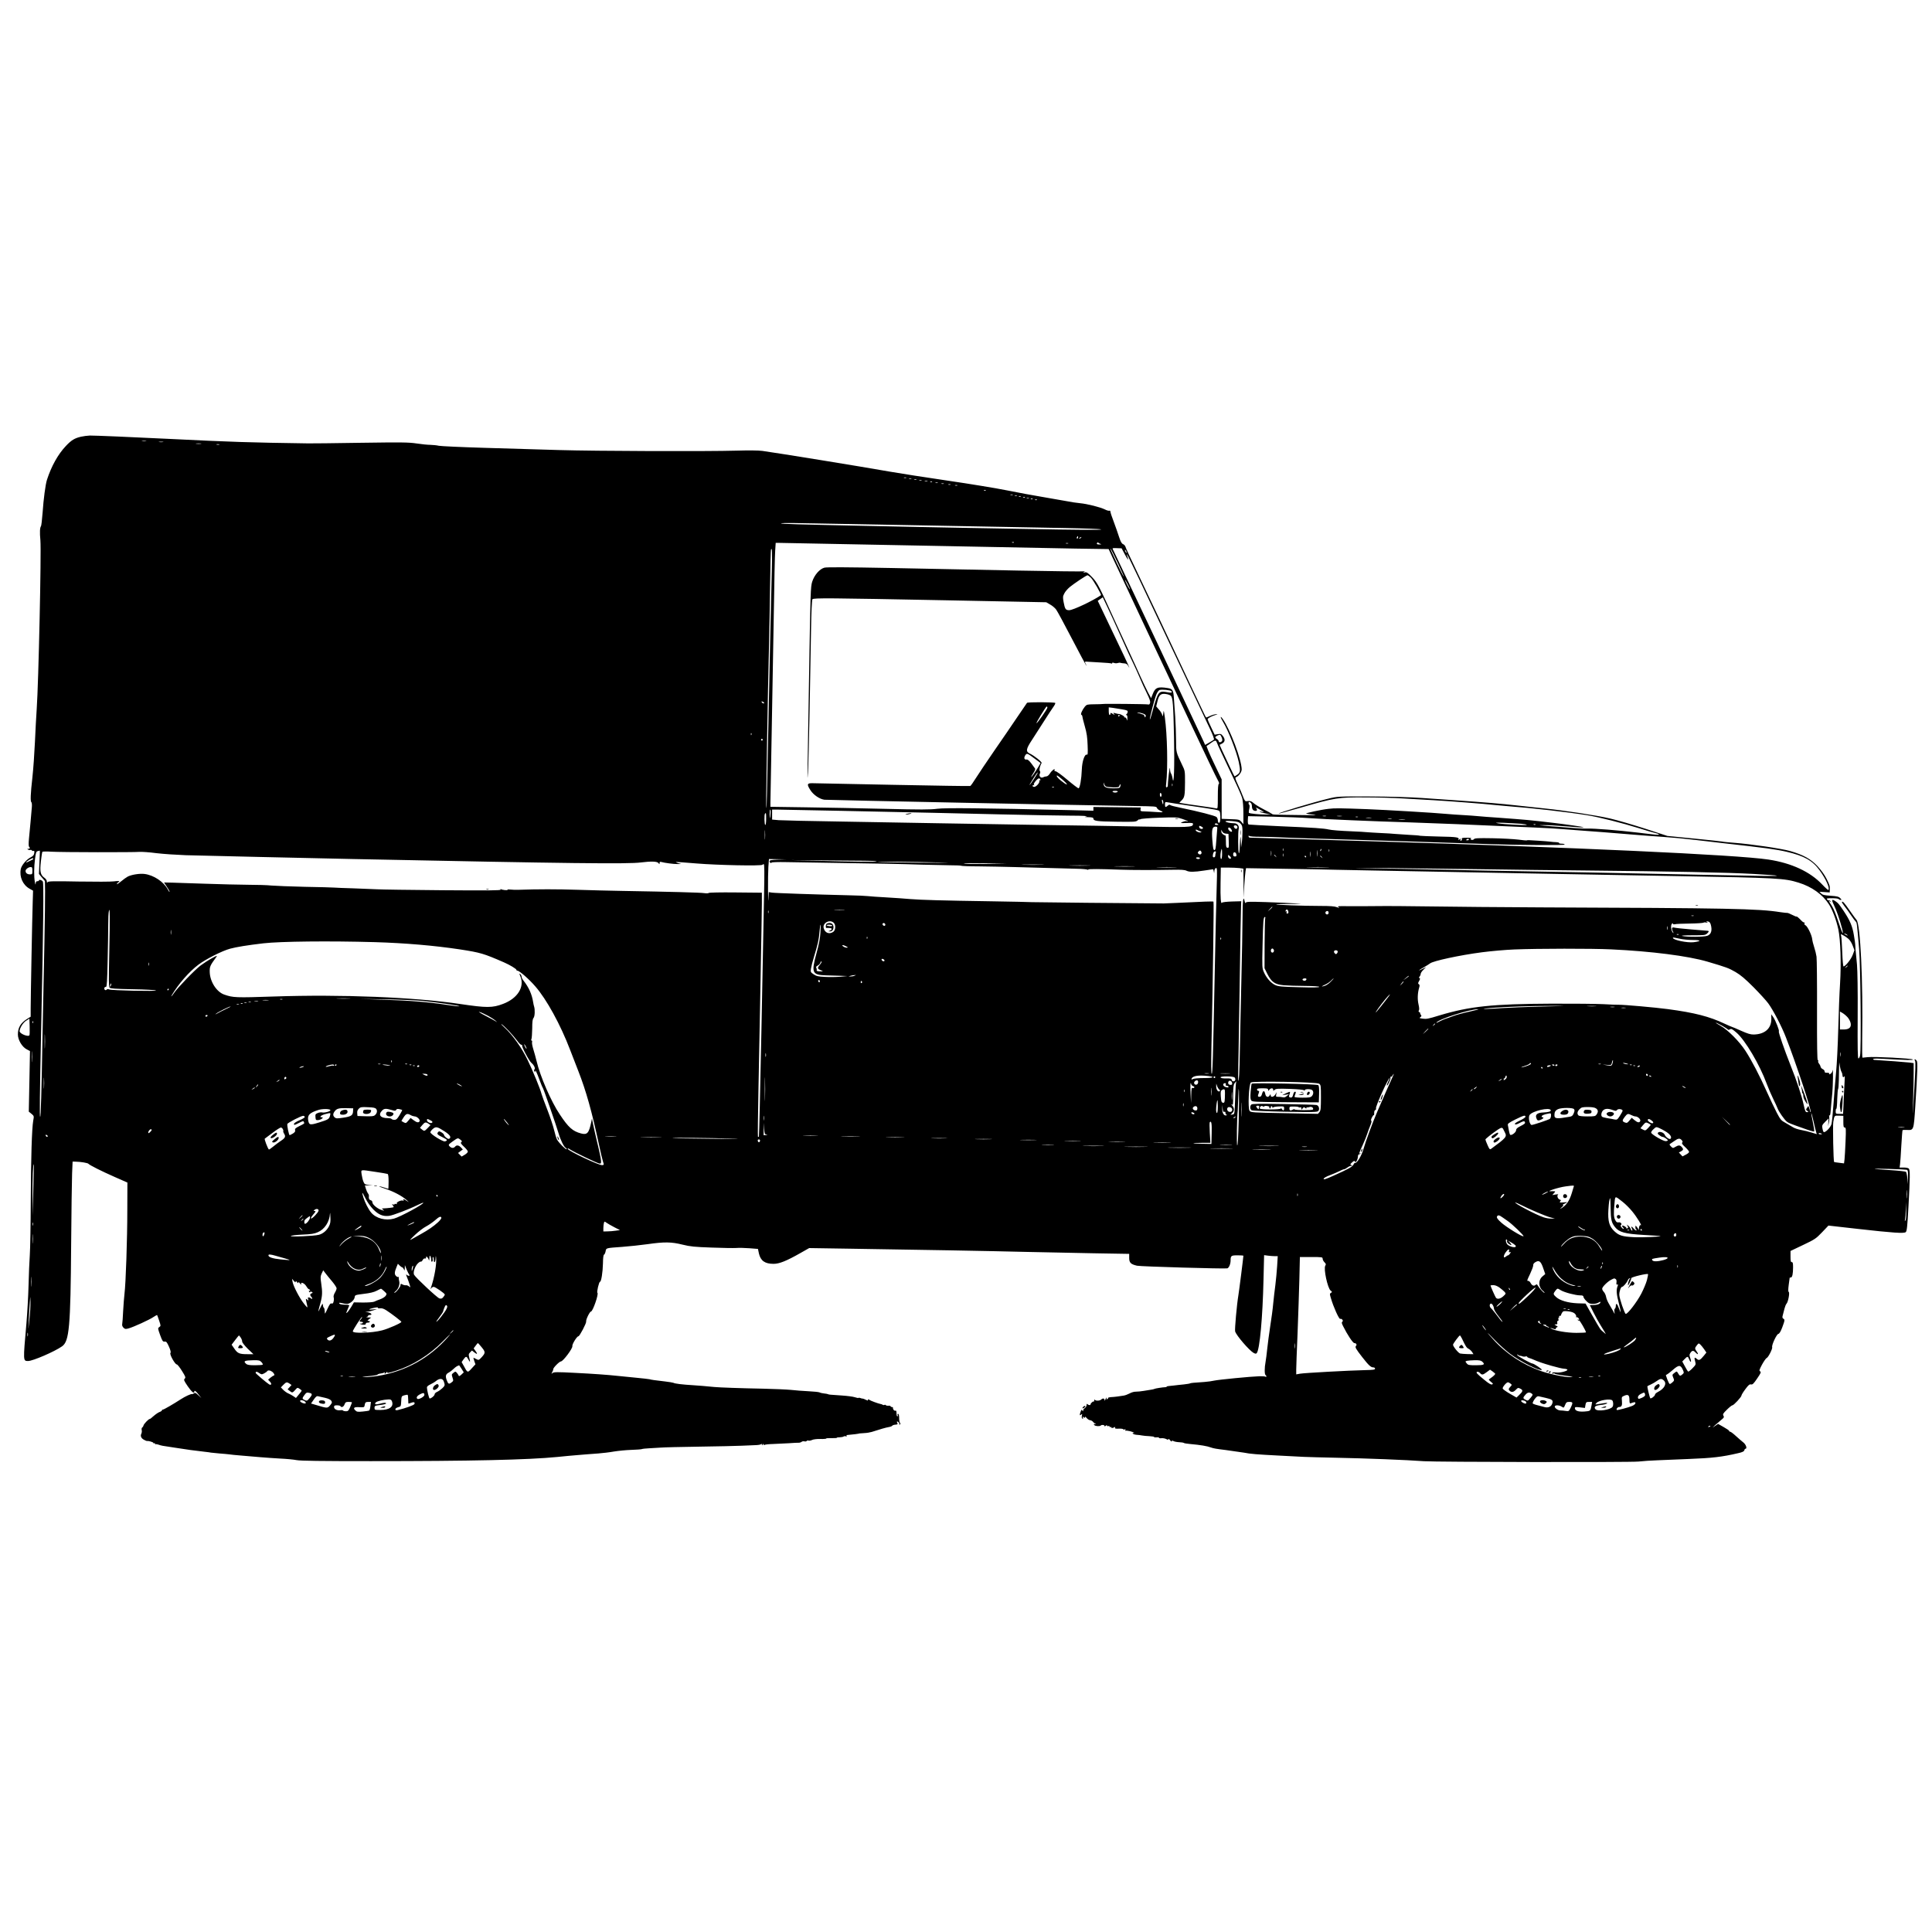 <?xml version="1.0" standalone="no"?>
<!DOCTYPE svg PUBLIC "-//W3C//DTD SVG 20010904//EN"
 "http://www.w3.org/TR/2001/REC-SVG-20010904/DTD/svg10.dtd">
<svg version="1.0" xmlns="http://www.w3.org/2000/svg"
 width="2267pt" height="2267pt" viewBox="0 0 2267 2267"
 preserveAspectRatio="xMidYMid meet">
<g transform="translate(0,2267) scale(0.1,-0.1)"
fill="#000000" stroke="none">
<path d="M948 17545 c-71 -16 -111 -40 -174 -107 -94 -99 -171 -238 -223 -398
-18 -57 -40 -225 -51 -384 -6 -83 -15 -155 -19 -160 -13 -16 -16 -72 -7 -166
12 -134 -22 -1678 -43 -1975 -6 -82 -15 -258 -21 -390 -6 -132 -19 -321 -30
-419 -22 -193 -25 -282 -11 -290 4 -3 7 -27 5 -53 -5 -68 -24 -273 -34 -373
-5 -52 -5 -89 1 -95 14 -14 11 -25 -8 -25 -15 0 -15 -2 -4 -9 8 -5 20 -7 27
-4 6 2 15 0 18 -6 4 -6 12 -8 20 -5 9 4 11 -4 8 -26 -3 -23 -13 -35 -42 -50
-50 -25 -108 -94 -116 -137 -18 -93 24 -187 103 -231 l41 -23 -4 -132 c-6
-169 -24 -1133 -24 -1254 l0 -93 -42 -26 c-76 -48 -108 -102 -108 -182 0 -64
49 -147 104 -175 l38 -20 -7 -355 -7 -356 31 -25 c31 -26 31 -27 21 -81 -16
-91 -27 -436 -29 -955 -1 -269 -6 -548 -11 -620 -5 -71 -12 -233 -15 -360 -3
-126 -15 -327 -25 -445 -39 -443 -40 -440 20 -440 55 0 310 110 398 172 85 59
100 226 107 1193 3 380 8 754 11 833 l6 142 37 -1 c59 -1 142 -15 149 -25 12
-15 150 -85 307 -154 l150 -66 -1 -319 c0 -349 -18 -866 -33 -985 -5 -41 -12
-133 -16 -205 -3 -71 -8 -140 -11 -152 -3 -14 3 -30 15 -42 17 -17 25 -18 58
-9 57 15 252 104 295 135 21 14 40 24 42 22 2 -2 12 -32 24 -66 20 -60 20 -62
1 -75 -18 -13 -18 -15 10 -93 26 -71 32 -80 53 -77 20 2 27 -7 51 -60 19 -43
24 -65 17 -74 -13 -15 54 -134 74 -134 8 0 35 -34 61 -76 42 -67 46 -77 33
-91 -14 -13 -10 -23 35 -89 45 -66 77 -92 77 -64 0 20 18 9 50 -33 l33 -42
-36 34 c-29 28 -39 32 -51 22 -7 -6 -18 -11 -22 -9 -13 4 -82 -28 -131 -60
-88 -57 -200 -122 -211 -122 -7 0 -12 -4 -12 -9 0 -5 -8 -11 -17 -15 -24 -8
-51 -26 -88 -58 -16 -16 -33 -28 -38 -28 -13 0 -71 -60 -73 -77 -2 -9 -8 -19
-15 -23 -7 -5 -9 -18 -6 -31 3 -12 1 -31 -4 -41 -15 -27 -2 -56 32 -73 16 -9
31 -15 34 -14 16 4 75 -13 75 -22 0 -6 4 -7 10 -4 5 3 10 1 10 -6 0 -7 3 -10
6 -6 3 3 18 1 32 -4 14 -5 37 -12 51 -14 14 -2 85 -13 156 -24 118 -19 220
-33 345 -47 25 -2 54 -7 65 -9 11 -2 56 -6 100 -10 44 -3 94 -8 111 -10 17 -3
84 -10 150 -15 65 -5 166 -14 224 -19 58 -5 161 -12 230 -16 69 -3 154 -11
190 -18 48 -9 281 -12 870 -12 1182 0 1843 15 2190 49 80 8 181 18 225 21 44
4 98 8 120 10 22 2 83 7 135 10 52 4 136 14 185 23 50 8 140 17 200 19 61 2
117 6 125 9 8 4 49 8 90 10 41 2 102 6 135 8 33 3 236 8 450 11 215 3 440 8
500 11 61 3 135 6 165 7 30 1 58 6 62 12 5 6 8 4 8 -5 0 -13 1 -13 10 0 7 11
10 11 10 2 0 -8 5 -10 12 -6 6 4 50 9 97 10 47 2 131 6 186 9 55 4 109 7 120
6 10 0 25 5 32 11 7 6 22 8 33 5 11 -3 23 -1 26 5 3 5 13 7 21 4 8 -3 26 0 41
7 16 8 57 13 99 12 40 -1 70 2 68 5 -2 4 25 6 60 5 36 -1 65 1 65 4 0 4 15 6
33 6 17 0 38 4 44 8 7 5 20 7 28 3 9 -3 13 -2 10 4 -3 6 -3 10 2 11 71 6 148
16 148 19 0 0 25 2 55 4 30 1 71 8 90 14 92 30 168 52 200 57 19 3 37 10 40
16 4 5 20 11 37 12 26 2 30 5 22 20 -6 10 -6 17 -1 17 15 0 33 -26 24 -35 -4
-5 -1 -5 6 -1 9 6 10 12 3 20 -6 7 -10 26 -10 42 0 47 -4 64 -14 64 -5 0 -7
-7 -3 -15 3 -8 1 -15 -4 -15 -6 0 -10 16 -10 36 0 27 -4 35 -14 31 -13 -5 -31
18 -28 36 1 4 -5 7 -13 7 -8 0 -15 4 -15 9 0 5 -11 8 -25 6 -14 -1 -28 2 -31
7 -3 4 -10 6 -15 3 -5 -4 -15 -3 -21 1 -7 5 -19 9 -28 10 -21 3 -119 39 -127
47 -11 11 -25 8 -17 -4 3 -6 -8 -3 -25 5 -17 9 -34 15 -38 15 -4 -1 -16 1 -26
6 -10 4 -20 5 -23 2 -3 -3 -23 1 -44 8 -20 7 -89 16 -151 20 -148 10 -153 10
-164 16 -6 3 -26 6 -45 8 -19 2 -43 7 -52 12 -9 5 -68 11 -130 14 -62 3 -156
10 -208 16 -52 5 -196 11 -320 14 -267 5 -517 14 -580 20 -87 9 -186 17 -250
21 -120 7 -213 18 -228 28 -6 3 -50 10 -99 16 -114 13 -165 20 -182 26 -8 2
-84 11 -170 19 -86 8 -176 17 -201 20 -120 13 -287 25 -507 36 -207 11 -244
10 -259 -2 -16 -13 -16 -12 -4 11 8 14 13 29 12 33 -4 15 71 91 90 92 25 0
140 154 134 179 -5 21 53 116 71 116 14 0 95 154 91 173 -5 21 42 117 56 117
22 0 94 209 76 220 -10 6 18 130 31 130 14 0 32 112 34 214 1 65 5 101 13 104
6 2 14 19 18 38 7 41 0 39 194 53 80 6 215 20 300 32 196 28 278 27 410 -6 89
-22 140 -27 338 -34 129 -5 259 -7 290 -5 31 3 102 1 156 -3 l100 -8 11 -53
c20 -86 70 -122 172 -122 68 0 152 34 314 126 l104 59 460 -7 c752 -11 1695
-28 2090 -38 204 -5 558 -12 788 -16 l417 -7 0 -48 c0 -56 19 -74 92 -91 45
-10 1029 -38 1059 -31 20 6 39 52 39 94 0 54 7 59 81 59 38 0 69 -2 69 -5 0
-16 -51 -419 -59 -465 -18 -106 -44 -396 -38 -422 12 -47 167 -226 218 -254
21 -10 29 -11 36 -1 35 44 69 420 79 861 l7 288 45 -6 c25 -3 61 -6 80 -6 l35
0 -7 -117 c-4 -65 -14 -165 -21 -223 -8 -58 -19 -154 -25 -215 -5 -60 -21
-180 -35 -267 -13 -86 -29 -204 -35 -263 -6 -59 -15 -130 -20 -157 -13 -66
-13 -145 0 -153 6 -3 10 -11 10 -16 0 -6 -5 -7 -12 -3 -6 4 -39 6 -72 5 -100
-3 -477 -40 -527 -51 -25 -6 -76 -13 -115 -16 -135 -9 -163 -12 -171 -17 -5
-3 -38 -8 -73 -12 -36 -3 -85 -9 -110 -12 -25 -3 -55 -6 -67 -7 -13 -1 -23 -4
-23 -7 0 -3 -6 -6 -12 -6 -35 -1 -123 -15 -131 -20 -5 -3 -21 -7 -36 -9 -14
-3 -53 -9 -86 -14 -33 -6 -76 -10 -97 -10 -20 1 -53 -9 -74 -21 -21 -11 -52
-23 -69 -25 -16 -2 -50 -7 -75 -11 -25 -3 -59 -7 -77 -7 -17 -1 -31 -5 -30
-10 1 -5 -4 -11 -12 -14 -8 -3 -11 0 -7 7 4 6 5 11 1 11 -3 0 -10 -10 -15 -22
-7 -18 -9 -19 -9 -5 -1 20 -22 22 -39 5 -16 -16 -64 -18 -74 -4 -5 7 -8 4 -8
-7 0 -10 -4 -16 -8 -13 -9 6 -43 -30 -36 -37 3 -3 -3 -4 -13 -4 -10 1 -21 7
-25 12 -4 6 -8 0 -8 -12 0 -13 -9 -28 -20 -35 -11 -7 -20 -20 -20 -28 0 -13
-2 -13 -10 0 -7 11 -11 9 -19 -13 -15 -40 -14 -52 5 -36 13 11 14 9 9 -13 -4
-16 -2 -29 6 -34 9 -5 10 -2 5 11 -5 15 -4 16 9 5 12 -10 15 -10 15 1 1 9 9 4
21 -10 11 -14 30 -25 41 -26 12 -1 27 -10 34 -19 7 -10 16 -17 21 -17 16 -1
16 -9 -1 -9 -14 0 -15 -2 -4 -13 13 -13 63 -16 75 -4 11 11 43 8 43 -4 0 -8 5
-8 15 1 10 8 15 9 15 2 0 -6 7 -9 15 -6 8 4 15 1 15 -6 0 -6 5 -8 10 -5 6 3
10 2 10 -4 0 -10 19 -9 37 2 9 5 11 3 8 -6 -5 -10 6 -13 45 -11 27 1 50 -2 50
-7 0 -5 7 -5 17 -2 11 4 14 3 9 -6 -4 -6 -4 -10 1 -9 18 5 92 -13 99 -24 5 -7
3 -8 -6 -3 -8 5 -11 3 -8 -5 2 -7 22 -14 44 -16 21 -1 51 -5 65 -8 14 -3 53
-7 86 -8 34 -2 59 -6 56 -10 -2 -4 10 -6 26 -4 17 2 31 0 31 -5 0 -5 13 -7 30
-5 16 2 41 -3 55 -10 19 -10 25 -10 25 -1 0 7 9 1 20 -13 11 -14 20 -19 20
-12 0 10 5 10 20 2 11 -6 42 -12 68 -13 26 -1 49 -5 52 -8 3 -4 37 -10 75 -13
122 -11 200 -24 245 -41 31 -11 60 -16 175 -30 67 -9 192 -27 215 -31 66 -14
153 -21 410 -34 113 -5 243 -12 290 -15 47 -2 213 -7 370 -10 356 -7 841 -26
1040 -41 141 -10 2417 -14 2515 -4 55 6 156 13 225 15 69 3 231 10 360 15 284
11 395 24 584 68 50 11 70 20 74 34 2 10 8 18 13 18 23 0 7 49 -23 73 -18 14
-58 49 -88 76 -30 28 -61 51 -67 51 -7 0 -13 4 -13 10 0 5 -29 25 -65 45 l-65
37 -32 -22 -33 -22 30 29 c17 15 48 42 70 60 35 28 38 34 28 51 -10 17 -5 26
41 71 28 28 57 51 64 51 16 0 107 98 107 116 0 7 20 40 45 73 36 49 49 60 67
56 17 -4 30 8 72 70 43 63 48 75 35 83 -14 8 -11 18 22 80 22 40 46 74 54 77
19 6 71 110 65 127 -9 22 52 153 72 156 12 2 27 26 46 76 31 84 32 92 12 103
-11 7 -13 16 -5 43 5 19 14 54 20 77 6 23 16 48 23 55 19 19 40 130 26 138 -7
5 -7 29 0 84 6 43 11 79 11 82 0 2 6 4 14 4 17 0 26 43 26 121 0 46 -3 59 -15
59 -12 0 -15 14 -15 66 l0 65 147 70 c137 65 151 74 222 148 l76 80 345 -39
c417 -47 540 -55 562 -38 13 11 19 62 32 298 19 342 20 432 4 448 -7 7 -34 12
-60 12 l-48 0 5 37 c3 21 10 119 15 217 6 99 12 182 15 185 3 2 27 4 53 2 78
-4 78 -3 96 274 27 430 30 523 16 540 -17 21 -33 19 -19 -2 8 -13 5 -109 -10
-358 -18 -311 -19 -321 -13 -120 4 121 7 272 7 335 l0 115 -50 7 c-38 5 -279
23 -412 31 -7 0 -13 5 -13 10 0 6 41 7 108 3 288 -16 367 -18 357 -8 -13 13
-460 36 -531 27 -29 -3 -57 -6 -60 -6 -3 1 -5 97 -3 214 11 691 -21 1358 -67
1404 -7 7 -42 55 -78 107 -66 95 -82 113 -93 103 -3 -3 10 -25 29 -49 19 -24
55 -72 78 -108 24 -36 49 -69 56 -75 13 -11 14 -24 39 -320 17 -205 26 -1190
11 -1252 -4 -18 -13 -33 -19 -33 -9 0 -11 121 -9 492 2 308 -2 536 -8 608 -17
169 -21 223 -21 240 0 8 -7 58 -16 110 -17 103 -46 170 -119 280 -56 83 -64
92 -94 113 -46 32 -52 20 -22 -40 30 -60 70 -176 96 -275 26 -105 2 -60 -43
78 -26 81 -57 155 -77 186 -38 56 -42 67 -16 47 15 -13 16 -12 3 3 -7 10 -17
16 -21 13 -4 -3 -13 2 -20 10 -11 13 -3 15 58 15 39 0 74 -4 77 -10 3 -5 14
-10 23 -10 14 0 13 3 -5 21 -17 18 -38 23 -112 28 -73 5 -95 10 -111 27 l-21
20 61 -4 60 -4 1 28 c2 48 0 56 -38 132 -23 46 -63 102 -106 148 -80 86 -167
133 -322 178 -103 29 -455 81 -651 96 -73 6 -139 12 -146 15 -7 2 -155 18
-328 35 l-315 31 -260 85 c-143 46 -327 100 -410 119 -157 37 -538 95 -785
120 -80 8 -221 23 -315 34 -165 19 -394 38 -715 60 -85 6 -261 18 -390 27
-144 10 -381 17 -615 18 -380 1 -380 1 -490 -26 -178 -43 -590 -167 -582 -175
2 -2 120 30 263 71 401 116 437 121 754 119 146 0 344 -6 440 -12 96 -6 261
-15 365 -21 177 -10 602 -43 705 -55 25 -3 99 -9 165 -15 290 -22 691 -68 930
-106 133 -21 413 -92 609 -153 87 -28 174 -53 193 -57 18 -3 36 -10 38 -15 6
-9 -25 -6 -255 22 -218 26 -503 49 -580 46 -58 -2 -154 5 -490 32 -94 8 -95 8
-25 9 39 1 147 -5 240 -13 178 -15 231 -18 224 -11 -4 4 -217 35 -349 50 -25
3 -101 12 -170 20 -69 8 -195 20 -280 26 -85 6 -175 13 -200 15 -25 2 -88 7
-140 10 -52 4 -106 8 -120 10 -14 2 -77 6 -140 10 -63 3 -160 10 -215 15 -120
12 -711 47 -920 55 -324 12 -383 13 -455 4 -85 -9 -279 -51 -263 -56 5 -2 46
-8 89 -12 56 -6 8 -8 -166 -5 -321 4 -313 4 -325 14 -6 5 -51 30 -100 55 -50
26 -102 58 -116 72 -25 23 -43 28 -83 21 -15 -2 -23 10 -41 57 -12 33 -39 96
-60 140 -28 60 -34 80 -24 84 33 11 69 60 69 93 -1 112 -134 466 -222 591 -33
46 -31 23 2 -31 62 -101 159 -350 186 -475 21 -102 19 -122 -17 -147 -16 -12
-32 -21 -34 -19 -4 4 -99 205 -146 306 l-28 63 29 15 c36 19 39 51 9 89 -19
24 -26 27 -59 21 l-37 -6 -41 86 c-23 48 -42 91 -42 96 0 11 56 40 95 50 27 6
28 7 5 8 -14 0 -45 -8 -69 -19 -24 -11 -45 -20 -48 -20 -2 0 -21 37 -42 83
-22 45 -81 172 -134 282 -108 228 -209 444 -374 795 -64 135 -164 346 -223
470 -134 282 -166 350 -174 375 -3 11 -16 25 -28 30 -17 7 -29 30 -47 85 -13
41 -41 121 -62 177 -22 56 -39 109 -39 118 0 10 -6 15 -13 12 -7 -3 -31 4 -52
15 -55 27 -206 65 -290 73 -38 3 -115 15 -170 26 -55 10 -181 32 -280 49 -99
16 -281 50 -405 75 -124 25 -439 77 -700 115 -261 38 -565 86 -675 105 -376
66 -1300 216 -1500 244 -42 6 -163 7 -300 3 -347 -10 -1648 -6 -2090 7 -214 7
-608 18 -875 26 -267 8 -505 19 -530 24 -25 6 -70 10 -101 11 -30 0 -102 7
-160 16 -91 14 -176 15 -659 8 -305 -5 -582 -8 -615 -7 -693 10 -883 16 -1635
53 -402 20 -876 40 -925 39 -27 -1 -76 -7 -107 -14z m765 -52 c-13 -2 -33 -2
-45 0 -13 2 -3 4 22 4 25 0 35 -2 23 -4z m200 -10 c-13 -2 -33 -2 -45 0 -13 2
-3 4 22 4 25 0 35 -2 23 -4z m445 -20 c-16 -2 -40 -2 -55 0 -16 2 -3 4 27 4
30 0 43 -2 28 -4z m215 -10 c-7 -2 -21 -2 -30 0 -10 3 -4 5 12 5 17 0 24 -2
18 -5z m8060 -390 c-7 -2 -19 -2 -25 0 -7 3 -2 5 12 5 14 0 19 -2 13 -5z m60
-10 c-7 -2 -19 -2 -25 0 -7 3 -2 5 12 5 14 0 19 -2 13 -5z m60 -10 c-7 -2 -19
-2 -25 0 -7 3 -2 5 12 5 14 0 19 -2 13 -5z m60 -10 c-7 -2 -19 -2 -25 0 -7 3
-2 5 12 5 14 0 19 -2 13 -5z m70 -10 c-7 -2 -21 -2 -30 0 -10 3 -4 5 12 5 17
0 24 -2 18 -5z m54 -9 c-3 -3 -12 -4 -19 -1 -8 3 -5 6 6 6 11 1 17 -2 13 -5z
m66 -11 c-7 -2 -19 -2 -25 0 -7 3 -2 5 12 5 14 0 19 -2 13 -5z m70 -10 c-7 -2
-19 -2 -25 0 -7 3 -2 5 12 5 14 0 19 -2 13 -5z m80 -10 c-7 -2 -19 -2 -25 0
-7 3 -2 5 12 5 14 0 19 -2 13 -5z m80 -10 c-7 -2 -19 -2 -25 0 -7 3 -2 5 12 5
14 0 19 -2 13 -5z m334 -59 c-3 -3 -12 -4 -19 -1 -8 3 -5 6 6 6 11 1 17 -2 13
-5z m316 -51 c-7 -2 -19 -2 -25 0 -7 3 -2 5 12 5 14 0 19 -2 13 -5z m50 -10
c-7 -2 -19 -2 -25 0 -7 3 -2 5 12 5 14 0 19 -2 13 -5z m44 -9 c-3 -3 -12 -4
-19 -1 -8 3 -5 6 6 6 11 1 17 -2 13 -5z m50 -10 c-3 -3 -12 -4 -19 -1 -8 3 -5
6 6 6 11 1 17 -2 13 -5z m46 -11 c-7 -2 -19 -2 -25 0 -7 3 -2 5 12 5 14 0 19
-2 13 -5z m44 -9 c-3 -3 -12 -4 -19 -1 -8 3 -5 6 6 6 11 1 17 -2 13 -5z m50
-10 c-3 -3 -12 -4 -19 -1 -8 3 -5 6 6 6 11 1 17 -2 13 -5z m-1872 -289 c479
-9 1079 -20 1335 -25 256 -5 647 -12 870 -16 223 -4 412 -11 420 -16 14 -8
-233 -7 -980 7 -146 3 -398 7 -560 10 -162 3 -398 7 -525 10 -126 3 -450 10
-720 15 -768 16 -975 22 -971 29 2 3 62 5 133 4 70 -2 520 -10 998 -18z m2355
-150 c0 -8 -4 -15 -10 -15 -5 0 -7 7 -4 15 4 8 8 15 10 15 2 0 4 -7 4 -15z
m35 -5 c-3 -5 -12 -10 -18 -10 -7 0 -6 4 3 10 19 12 23 12 15 0z m-788 -56
c-3 -3 -12 -4 -19 -1 -8 3 -5 6 6 6 11 1 17 -2 13 -5z m1018 -17 c13 -3 9 -5
-12 -6 -31 -1 -41 8 -26 22 4 4 9 3 12 -2 3 -5 15 -11 26 -14z m-2220 -17
c836 -16 1699 -33 1917 -37 l397 -6 44 -96 c86 -186 678 -1442 942 -2001 146
-311 278 -585 292 -609 17 -30 22 -46 15 -49 -8 -2 -12 -48 -12 -149 0 -133
-1 -144 -17 -139 -10 3 -101 17 -203 31 -102 14 -196 28 -208 31 l-24 5 26 26
c36 36 40 57 41 213 0 133 0 136 -34 205 -71 148 -71 147 -71 288 0 73 -5 197
-10 277 -6 80 -12 174 -15 210 -6 101 -15 117 -72 126 -119 19 -148 7 -178
-73 l-18 -45 -34 63 c-18 35 -58 118 -88 184 -29 66 -88 194 -130 285 -42 91
-110 237 -150 325 -208 459 -227 496 -290 562 -50 52 -64 61 -85 57 -21 -5
-22 -4 -10 6 13 10 13 11 -3 6 -9 -3 -356 1 -770 9 -413 8 -1085 22 -1493 30
-521 10 -752 11 -780 4 -57 -15 -119 -87 -144 -166 -18 -57 -20 -127 -34 -965
-25 -1463 -24 -1406 -15 -1273 4 66 13 399 19 740 6 341 13 769 17 950 3 193
10 335 16 343 13 17 184 15 1578 -12 l1166 -23 46 -27 c26 -14 57 -41 70 -59
13 -17 97 -173 186 -344 90 -172 165 -313 167 -313 3 0 0 9 -6 19 -15 29 -13
30 28 26 20 -2 88 -6 150 -9 63 -3 118 -8 123 -11 5 -4 9 -2 9 4 0 7 8 7 23 2
12 -5 31 -5 42 -1 11 4 26 5 34 2 7 -3 27 -5 43 -6 21 -1 34 -9 44 -26 41 -74
0 18 -117 261 -72 151 -155 325 -184 386 l-54 113 30 21 29 20 56 -118 c31
-65 103 -223 161 -352 57 -129 122 -269 143 -310 20 -42 54 -116 74 -164 20
-49 57 -129 82 -179 32 -65 44 -98 39 -115 -4 -17 -11 -23 -23 -19 -18 5 -520
10 -537 5 -5 -1 -49 -3 -96 -3 -80 -1 -88 -3 -108 -26 -32 -39 -56 -93 -42
-98 6 -2 11 -10 11 -18 0 -7 13 -60 29 -116 23 -80 30 -130 33 -221 4 -97 2
-117 -9 -112 -26 9 -56 -80 -59 -175 -4 -112 -23 -220 -39 -220 -6 0 -66 45
-131 100 -65 55 -127 100 -138 100 -12 0 -16 5 -12 15 10 26 -33 -6 -55 -42
-12 -19 -29 -33 -40 -33 -11 0 -29 -5 -40 -11 -27 -14 -52 16 -37 44 6 12 6
22 -1 31 -10 11 2 62 21 92 8 12 -83 85 -139 112 -49 23 -44 54 27 161 32 50
96 148 140 218 45 71 94 146 110 168 16 22 26 43 22 47 -10 10 -324 11 -331 1
-3 -5 -56 -83 -118 -173 -61 -91 -181 -266 -267 -390 -85 -124 -181 -266 -213
-317 -32 -51 -62 -94 -68 -96 -5 -2 -415 4 -910 14 -495 10 -921 18 -947 19
-58 0 -62 -14 -19 -81 35 -56 109 -106 165 -113 39 -4 3139 -67 3653 -74 225
-3 242 -4 248 -21 3 -11 19 -24 36 -31 51 -21 40 -25 -49 -18 -48 3 -108 7
-134 7 -43 1 -48 3 -45 24 l2 22 -277 3 -278 3 0 -22 0 -22 -277 7 c-1020 24
-1460 28 -1555 16 -78 -11 -198 -11 -615 -1 -285 7 -704 15 -930 18 l-413 6 0
51 c0 28 7 400 15 826 8 426 19 1059 25 1405 5 347 12 672 16 723 l6 92 37 0
c20 0 720 -14 1556 -30z m1838 23 c-7 -2 -19 -2 -25 0 -7 3 -2 5 12 5 14 0 19
-2 13 -5z m664 -125 c36 -68 53 -85 33 -33 -6 15 -9 29 -7 32 2 2 68 -133 147
-299 202 -428 761 -1610 828 -1751 33 -70 52 -121 46 -126 -5 -5 -30 -20 -56
-35 l-47 -27 -19 43 c-47 104 -1042 2211 -1063 2251 -9 16 -5 17 46 15 l56 -2
36 -68z m-4141 -210 c-4 -150 -13 -552 -21 -893 -8 -341 -19 -901 -26 -1245
-6 -344 -13 -627 -15 -629 -6 -6 -5 140 6 749 9 520 14 762 25 1220 3 113 8
396 11 630 3 234 8 428 11 433 13 22 15 -17 9 -265z m4060 106 c41 -86 73
-159 71 -161 -2 -2 -37 65 -77 149 -77 164 -87 187 -76 176 4 -3 41 -77 82
-164z m104 121 c0 -5 -5 -3 -10 5 -5 8 -10 20 -10 25 0 6 5 3 10 -5 5 -8 10
-19 10 -25z m-421 -292 c27 -25 128 -200 120 -207 -94 -65 -328 -176 -373
-176 -42 0 -50 12 -66 97 -10 56 -9 66 9 100 10 21 39 54 64 75 51 42 195 138
208 138 5 0 22 -12 38 -27z m460 -138 c0 -5 -13 15 -29 45 -16 30 -29 60 -29
65 0 6 13 -15 29 -45 16 -30 29 -59 29 -65z m484 -1194 c18 -18 0 -23 -45 -14
-75 15 -94 7 -118 -45 -12 -25 -36 -100 -53 -166 -17 -65 -33 -114 -35 -108
-4 14 56 246 79 299 10 23 26 44 36 47 28 8 124 -1 136 -13z m-5 -55 c24 -23
30 -104 38 -486 7 -343 -1 -587 -17 -486 -4 27 -13 54 -18 59 -6 6 -12 31 -12
57 -1 26 -7 -3 -15 -70 -7 -63 -12 -121 -11 -129 1 -8 -4 -16 -12 -19 -10 -3
-12 6 -7 44 21 182 13 575 -16 779 -12 84 -13 87 -18 45 -5 -41 -6 -43 -13
-18 -4 15 -21 44 -39 63 l-31 36 14 57 c18 77 39 96 96 89 25 -3 52 -12 61
-21z m-4779 -75 c7 -5 9 -11 5 -14 -5 -3 -15 1 -22 9 -14 16 -5 18 17 5z
m3331 -64 c0 -16 -121 -189 -128 -183 -5 6 111 196 120 196 5 0 8 -6 8 -13z
m880 -21 c56 -10 65 -14 62 -31 -2 -11 -9 -23 -15 -27 -9 -6 -9 -8 1 -8 7 0
12 -14 11 -37 -1 -33 -2 -35 -8 -13 -5 14 -14 24 -22 22 -8 -2 -11 0 -6 4 7 7
-50 39 -64 36 -4 -1 -21 3 -39 8 -29 8 -31 8 -18 -8 12 -15 10 -15 -14 1 -24
15 -28 15 -28 2 0 -8 -4 -15 -10 -15 -5 0 -10 20 -10 45 l0 45 48 -6 c26 -4
76 -12 112 -18z m245 -50 c27 -11 33 -19 28 -32 -6 -16 -7 -16 -13 2 -4 10
-11 19 -16 20 -5 0 -16 3 -24 7 -8 3 -24 8 -35 10 -18 4 -17 5 3 6 12 0 38 -6
57 -13z m-275 -20 c0 -3 -4 -8 -10 -11 -5 -3 -10 -1 -10 4 0 6 5 11 10 11 6 0
10 -2 10 -4z m-4323 -228 c-3 -8 -6 -5 -6 6 -1 11 2 17 5 13 3 -3 4 -12 1 -19z
m5518 -30 c9 -23 10 -37 3 -45 -14 -17 -38 -17 -38 0 0 7 -9 18 -20 25 -26 16
-25 26 3 40 33 16 37 15 52 -20z m-5385 -28 c0 -5 -4 -10 -10 -10 -5 0 -10 5
-10 10 0 6 5 10 10 10 6 0 10 -4 10 -10z m5326 -27 c7 -23 89 -198 199 -428
48 -99 93 -202 101 -230 8 -30 14 -100 14 -178 l0 -128 -24 28 c-23 26 -29 28
-127 31 l-104 4 0 232 0 231 -93 195 c-51 107 -89 196 -83 198 5 2 27 16 48
32 44 34 62 37 69 13z m-2135 -195 l69 -51 -26 -46 c-32 -54 -84 -128 -84
-118 0 4 12 26 27 48 18 28 24 45 17 53 -5 7 -25 34 -44 60 -20 27 -41 45 -50
44 -29 -6 -39 15 -22 45 20 33 24 32 113 -35z m-7 -237 c-26 -39 -49 -71 -51
-71 -5 0 -2 4 50 88 22 35 41 61 44 58 2 -2 -17 -36 -43 -75z m332 -8 c59 -51
73 -77 22 -42 -62 42 -105 89 -82 89 3 0 30 -21 60 -47z m-258 -3 c3 -7 0 -10
-7 -6 -6 4 -9 2 -5 -7 8 -22 -42 -76 -66 -70 -21 6 -18 24 3 19 7 -1 9 -1 5 1
-13 8 -9 20 18 53 27 31 44 35 52 10z m770 -79 c9 -5 47 -9 84 -10 59 -1 67 1
73 20 4 11 9 18 12 16 3 -3 2 -15 -2 -26 -6 -19 -14 -21 -82 -21 -83 0 -114
15 -112 54 2 20 2 20 6 -2 2 -12 12 -26 21 -31z m779 7 c-3 -7 -5 -2 -5 12 0
14 2 19 5 13 2 -7 2 -19 0 -25z m-1390 -14 c-3 -3 -12 -4 -19 -1 -8 3 -5 6 6
6 11 1 17 -2 13 -5z m748 -54 c-3 -5 -17 -10 -30 -10 -13 0 -27 5 -30 10 -4 6
8 10 30 10 22 0 34 -4 30 -10z m515 -41 c0 -10 -4 -19 -10 -19 -5 0 -10 12
-10 26 0 14 4 23 10 19 6 -3 10 -15 10 -26z m20 -86 c0 -32 -5 -28 -14 10 -4
19 -3 26 4 22 5 -3 10 -18 10 -32z m315 -38 c316 -46 336 -50 346 -66 10 -16
12 -100 3 -123 -8 -22 -24 -10 -24 19 0 13 -7 30 -15 38 -15 15 -217 67 -420
108 -60 12 -116 26 -123 32 -8 7 -18 5 -30 -7 -26 -23 -32 -20 -32 15 0 27 3
30 23 26 12 -3 135 -22 272 -42z m713 33 c7 -7 12 -23 12 -37 0 -35 14 -54 39
-56 24 -2 27 14 9 35 -7 7 10 1 37 -15 63 -35 67 -40 30 -31 -16 4 -26 4 -22
-1 5 -4 36 -13 70 -19 l62 -12 -60 0 c-69 -1 -192 11 -200 20 -3 3 -2 24 4 47
5 24 5 43 0 47 -11 7 -12 34 -1 34 4 0 13 -5 20 -12z m-5636 -120 c-5 -71 -10
-77 -11 -15 0 31 2 57 7 57 4 0 6 -19 4 -42z m858 27 c996 -21 1175 -25 1845
-41 330 -8 699 -14 820 -15 131 0 206 -4 185 -9 -32 -7 -30 -7 23 -9 43 -1 57
-5 57 -16 0 -28 39 -34 267 -37 215 -3 232 -2 252 16 12 11 21 16 21 11 0 -4
6 -3 13 3 6 5 105 13 219 17 197 7 211 6 273 -15 36 -12 65 -24 65 -26 0 -3
-8 -3 -17 0 -10 3 -31 -2 -48 -9 -29 -14 -26 -15 48 -12 73 2 78 1 75 -18 -5
-32 -62 -34 -588 -24 -267 5 -804 14 -1195 19 -390 6 -935 15 -1210 20 -275 5
-790 14 -1145 20 -355 5 -680 13 -722 16 l-78 7 0 58 0 59 73 0 c39 0 385 -7
767 -15z m-910 -95 c0 -40 -4 -70 -10 -70 -11 0 -14 123 -3 133 12 13 13 7 13
-63z m6568 33 c-10 -2 -26 -2 -35 0 -10 3 -2 5 17 5 19 0 27 -2 18 -5z m185 0
c-13 -2 -35 -2 -50 0 -16 2 -5 4 22 4 28 0 40 -2 28 -4z m-383 -23 c170 -12
767 -38 1185 -50 283 -9 699 -26 1460 -60 127 -5 282 -14 345 -20 63 -5 151
-12 195 -15 108 -7 411 -31 625 -49 96 -8 252 -20 345 -26 94 -6 265 -22 380
-36 116 -14 266 -31 335 -39 481 -54 611 -71 735 -100 205 -48 302 -102 386
-217 75 -103 123 -211 103 -231 -3 -3 -35 25 -71 63 -142 151 -361 253 -633
294 -369 56 -2292 144 -4705 216 -374 11 -826 25 -1004 30 -178 6 -339 10
-357 10 -26 0 -34 4 -33 18 0 9 3 12 5 5 4 -8 49 -12 146 -12 77 -1 168 -3
201 -6 34 -2 226 -9 427 -15 764 -22 1517 -46 2075 -66 318 -11 855 -14 855
-4 0 6 -16 10 -36 10 -19 0 -33 4 -30 8 3 5 -12 9 -32 10 -20 0 -53 3 -72 6
-19 2 -82 8 -140 11 -129 8 -123 8 -135 4 -5 -2 -50 2 -100 9 -49 6 -184 14
-300 16 -174 3 -211 1 -220 -11 -6 -8 -18 -11 -29 -7 -14 5 -15 9 -4 15 8 5
-12 9 -51 9 -50 0 -62 -3 -58 -14 3 -8 0 -17 -8 -20 -10 -3 -12 0 -8 12 6 15
5 16 -12 2 -10 -8 -16 -10 -13 -5 18 30 -10 35 -225 39 -119 3 -220 7 -224 9
-5 3 -64 8 -133 11 -69 4 -143 9 -165 11 -22 3 -94 7 -160 10 -66 3 -140 8
-165 10 -25 3 -101 7 -170 10 -150 6 -246 14 -280 22 -58 13 -167 21 -570 38
-195 9 -361 18 -368 20 -8 3 -11 21 -10 51 l3 47 290 -6 c160 -4 351 -11 425
-17z m573 13 c-7 -2 -19 -2 -25 0 -7 3 -2 5 12 5 14 0 19 -2 13 -5z m155 -10
c-16 -2 -40 -2 -55 0 -16 2 -3 4 27 4 30 0 43 -2 28 -4z m240 -10 c-10 -2 -28
-2 -40 0 -13 2 -5 4 17 4 22 1 32 -1 23 -4z m155 -10 c-18 -2 -48 -2 -65 0
-18 2 -4 4 32 4 36 0 50 -2 33 -4z m-1925 -49 c19 -22 22 -36 21 -102 0 -42
-4 -99 -9 -127 l-7 -50 -2 64 c-2 94 -9 71 -13 -41 -1 -54 -6 -94 -11 -89 -10
10 -12 248 -2 284 9 35 -16 67 -54 67 -46 0 -101 12 -101 22 0 6 30 7 78 3 64
-6 81 -11 100 -31z m3289 0 c40 -4 71 -10 69 -13 -6 -8 -268 6 -337 18 -44 8
-31 9 71 6 69 -3 158 -8 197 -11z m-3557 -4 c12 -8 9 -10 -13 -10 -16 0 -26 4
-22 10 8 12 16 12 35 0z m3727 -6 c-3 -3 -12 -4 -19 -1 -8 3 -5 6 6 6 11 1 17
-2 13 -5z m-3497 -29 c0 -23 -21 -28 -35 -9 -9 13 -10 21 -3 26 15 9 38 -1 38
-17z m-419 4 c11 -5 17 -14 14 -19 -9 -14 -40 -4 -43 13 -4 20 2 21 29 6z
m182 -26 c-2 -16 -7 -77 -11 -138 -6 -88 -10 -110 -22 -110 -12 0 -17 23 -24
113 -10 128 -2 162 37 162 20 0 23 -4 20 -27z m-5306 -116 c-2 -23 -3 -1 -3
48 0 50 1 68 3 42 2 -26 2 -67 0 -90z m5471 112 c7 -12 11 -24 7 -27 -9 -9
-40 13 -43 32 -5 23 21 20 36 -5z m-363 -25 c17 -6 18 -8 3 -11 -20 -5 -58 13
-58 27 0 7 6 7 18 1 9 -5 26 -13 37 -17z m299 -26 l31 -3 3 -83 c3 -76 1 -83
-15 -80 -15 3 -18 14 -18 73 0 39 -2 70 -5 71 -24 4 -50 28 -49 47 l0 22 11
-22 c7 -14 21 -23 42 -25z m2851 -68 c3 -6 -4 -10 -17 -10 -18 0 -20 2 -8 10
19 12 18 12 25 0z m-2178 -132 c-3 -7 -5 -2 -5 12 0 14 2 19 5 13 2 -7 2 -19
0 -25z m-717 -38 c0 -33 -4 -60 -10 -60 -11 0 -13 42 -4 89 10 47 14 38 14
-29z m1117 -22 c-2 -18 -4 -6 -4 27 0 33 2 48 4 33 2 -15 2 -42 0 -60z m46 67
c-3 -9 -8 -14 -10 -11 -3 3 -2 9 2 15 9 16 15 13 8 -4z m94 -17 c-3 -7 -5 -2
-5 12 0 14 2 19 5 13 2 -7 2 -19 0 -25z m-680 -45 c-2 -16 -4 -5 -4 22 0 28 2
40 4 28 2 -13 2 -35 0 -50z m-14454 -80 l-6 -138 35 -42 35 -41 2 -124 c1 -67
-3 -339 -8 -603 -6 -264 -15 -732 -21 -1040 -13 -727 -21 -1008 -29 -1000 -7
8 -5 216 14 1120 24 1125 29 1619 18 1640 -6 10 -20 19 -31 20 -12 1 -19 -2
-16 -7 3 -4 -4 -8 -15 -8 -16 0 -21 -7 -22 -27 -1 -19 -4 -14 -10 17 -11 66
-11 172 2 271 10 77 14 88 33 92 11 2 22 5 23 6 2 0 0 -61 -4 -136z m13634
121 c9 -23 -13 -40 -32 -24 -12 10 -13 16 -4 26 15 18 28 18 36 -2z m1280 -51
c-2 -16 -4 -5 -4 22 0 28 2 40 4 28 2 -13 2 -35 0 -50z m-14232 47 c242 0 463
1 490 4 28 2 118 -4 200 -15 83 -10 238 -20 345 -24 263 -7 1349 -32 1965 -45
2548 -52 3225 -60 3376 -40 120 15 190 13 205 -7 13 -17 13 -17 14 0 0 13 5
17 18 13 37 -11 149 -26 192 -25 l45 1 -34 9 c-18 6 -32 12 -30 14 3 2 112 -6
244 -17 242 -20 762 -31 772 -15 2 4 9 7 15 7 8 0 9 -98 4 -342 -4 -189 -18
-907 -31 -1597 -14 -690 -27 -1256 -30 -1259 -3 -3 -7 -3 -11 0 -3 3 0 253 6
554 5 302 17 889 25 1304 8 415 15 811 15 880 l0 125 -309 3 c-178 2 -312 -1
-315 -6 -3 -5 -26 -6 -53 -2 -44 7 -386 16 -963 26 -129 2 -363 8 -520 13
-247 8 -467 8 -695 0 -33 -1 -77 0 -97 3 -21 3 -35 2 -32 -3 5 -9 -62 -3 -79
8 -6 4 -7 1 -2 -6 5 -10 -138 -11 -682 -7 -379 3 -725 8 -769 11 -43 2 -167 7
-274 11 -107 3 -211 7 -230 9 -19 2 -174 6 -345 9 -170 4 -346 11 -390 15 -44
5 -168 9 -275 9 -107 1 -330 6 -495 12 -165 6 -343 12 -395 13 l-95 2 32 -49
c18 -26 33 -53 33 -60 -1 -6 -10 6 -21 27 -47 90 -166 169 -274 182 -55 7
-152 -8 -196 -31 -14 -7 -52 -34 -83 -60 -32 -26 -52 -37 -44 -25 7 11 16 21
20 21 5 0 8 4 8 8 0 5 -28 5 -62 0 -35 -5 -222 -5 -417 -2 -295 6 -355 4 -362
-7 -6 -10 -9 -8 -9 8 0 13 -12 32 -30 44 -46 34 -54 73 -40 192 6 56 14 106
17 111 3 5 51 6 107 2 55 -3 299 -6 541 -6z m13121 -6 c-3 -9 -6 -24 -6 -35 0
-10 -7 -19 -15 -19 -16 0 -18 12 -9 48 4 12 13 22 21 22 10 0 13 -6 9 -16z
m242 -22 c3 -17 -2 -22 -17 -22 -16 0 -21 6 -21 26 0 33 33 30 38 -4z m549
-19 c-3 -10 -5 -4 -5 12 0 17 2 24 5 18 2 -7 2 -21 0 -30z m-613 -24 c-9 -15
-34 3 -34 24 0 19 1 19 20 2 11 -10 17 -21 14 -26z m527 24 c13 -16 12 -17 -3
-4 -17 13 -22 21 -14 21 2 0 10 -8 17 -17z m354 -3 c3 -5 1 -10 -4 -10 -6 0
-11 5 -11 10 0 6 2 10 4 10 3 0 8 -4 11 -10z m186 -7 c13 -16 12 -17 -3 -4
-17 13 -22 21 -14 21 2 0 10 -8 17 -17z m-15122 -26 c-57 -30 -88 -43 -83 -36
11 18 79 57 83 47 1 -5 1 -10 0 -11z m13691 13 c0 -5 -9 -10 -19 -10 -11 0
-23 5 -26 10 -4 6 5 10 19 10 14 0 26 -4 26 -10z m-4952 -17 c-76 -3 -98 -7
-98 -18 0 -17 17 -29 24 -16 3 4 79 7 168 5 90 -2 341 -6 558 -9 506 -7 809
-13 1035 -21 99 -3 244 -6 323 -7 78 0 142 -3 142 -6 0 -3 91 -7 203 -7 111
-1 299 -5 417 -8 289 -8 601 -16 735 -20 61 -1 116 -6 123 -10 7 -4 12 -4 12
1 0 8 133 7 380 -2 132 -5 399 -5 615 -1 93 2 138 -1 157 -11 35 -17 89 -16
208 2 52 8 98 15 102 15 4 0 9 -12 11 -27 4 -27 4 -27 6 3 0 19 8 34 18 38 15
6 16 -11 10 -211 -4 -120 -14 -546 -22 -948 -22 -1114 -26 -1255 -37 -1255 -6
0 -7 112 -3 318 18 821 30 1697 24 1702 -7 5 -109 1 -439 -15 -74 -3 -139 -6
-145 -6 -371 2 -1513 13 -1545 15 -25 2 -234 6 -465 10 -597 9 -834 16 -960
26 -60 6 -189 14 -285 20 -96 5 -193 12 -216 15 -22 3 -128 8 -235 10 -375 9
-854 25 -891 31 l-37 6 -4 -84 c-1 -46 -4 1 -5 103 -1 102 1 227 4 277 l7 92
101 -2 101 -2 -97 -3z m1015 -13 c83 0 147 -3 143 -7 -7 -7 -269 -5 -721 7
l-290 8 359 -4 c198 -2 427 -4 509 -4z m872 -20 c191 -5 126 -6 -220 -3 -269
3 -492 7 -494 9 -6 6 404 2 714 -6z m551 -18 c-137 -1 -253 1 -257 5 -5 5 108
6 249 3 l257 -5 -249 -3z m662 -9 c-60 -2 -156 -2 -215 0 -60 1 -11 3 107 3
118 0 167 -2 108 -3z m545 -10 c-57 -2 -149 -2 -205 0 -57 1 -11 3 102 3 113
0 159 -2 103 -3z m525 -10 c-53 -2 -143 -2 -200 0 -57 1 -13 3 97 3 110 0 156
-2 103 -3z m-12918 -50 c0 -40 -2 -43 -28 -43 -32 0 -52 16 -52 41 0 19 34 45
61 45 16 0 19 -8 19 -43z m13408 40 c-54 -2 -142 -2 -195 0 -54 1 -10 3 97 3
107 0 151 -2 98 -3z m1784 0 c-62 -2 -161 -2 -220 0 -59 1 -8 3 113 3 121 0
169 -2 107 -3z m-1028 -9 l46 -7 2 -171 1 -171 7 138 c5 76 11 154 15 174 l6
36 422 -7 c232 -3 519 -9 637 -12 118 -2 690 -14 1270 -24 580 -11 1181 -22
1335 -25 154 -3 780 -14 1390 -25 1190 -21 1263 -25 1430 -77 155 -48 281
-138 356 -255 42 -65 87 -186 110 -293 26 -123 35 -399 20 -640 -7 -104 -16
-343 -21 -530 -5 -187 -16 -412 -25 -500 -8 -88 -22 -254 -30 -370 -8 -115
-19 -227 -25 -247 -12 -41 -77 -105 -92 -90 -5 5 -11 25 -14 44 -6 32 -2 40
33 75 l40 40 -3 -46 -3 -46 9 40 c5 22 7 54 4 70 -3 20 -2 25 4 17 6 -9 11 17
15 75 4 48 11 131 17 183 9 90 12 326 3 267 -2 -15 -14 -32 -25 -38 -15 -8
-19 -8 -14 0 7 10 -8 15 -41 14 -7 -1 -13 7 -13 16 0 9 -10 21 -22 26 -13 6
-24 19 -26 30 -2 11 -11 28 -19 37 -8 9 -12 22 -8 27 3 6 1 11 -5 11 -7 0 -10
168 -9 583 1 320 -2 605 -6 632 -4 28 -16 77 -27 110 -11 32 -22 77 -24 98 -6
49 -57 152 -80 161 -9 4 -14 12 -10 22 3 8 2 13 -3 10 -4 -3 -20 7 -34 22 -32
34 -57 54 -57 47 0 -3 -22 6 -50 20 -27 14 -53 24 -57 23 -5 -1 -42 3 -83 9
-256 41 -611 48 -2810 56 -448 2 -1024 7 -1280 11 -256 4 -550 6 -655 4 -104
-1 -250 -2 -324 -1 -119 2 -132 1 -115 -12 16 -13 14 -13 -18 0 -28 11 -78 15
-196 15 -205 0 -524 12 -517 19 3 3 77 5 163 4 155 -1 155 -1 52 7 -58 4 -208
11 -334 15 -189 6 -230 5 -237 -6 -6 -10 -10 -5 -15 19 -15 72 -24 1 -24 -188
0 -107 -7 -465 -15 -795 -8 -330 -15 -688 -17 -795 -2 -198 -12 -384 -18 -320
-1 19 -2 38 -2 41 1 3 8 453 17 1000 8 547 16 1008 18 1024 l2 30 -110 -3
c-61 -2 -113 -8 -116 -14 -14 -23 -20 58 -17 231 l3 181 86 0 c47 0 107 -3
133 -6z m2871 -14 c325 -5 876 -12 1225 -15 952 -9 1644 -23 1939 -40 146 -8
267 -17 269 -20 8 -7 -95 -6 -860 10 -994 21 -1597 33 -2583 50 -473 9 -1029
20 -1235 25 -370 8 -368 8 140 4 283 -3 781 -9 1105 -14z m-2485 -443 c0 -2
-12 -14 -27 -28 l-28 -24 24 28 c23 25 31 32 31 24z m-13648 -542 c-7 -313 -6
-393 4 -404 10 -11 66 -15 271 -19 142 -2 265 -9 273 -14 20 -12 -526 -1 -550
12 -11 6 -21 5 -28 -2 -9 -9 -15 -9 -23 -1 -13 13 -4 33 15 33 10 0 14 67 19
302 4 166 7 358 7 428 0 70 3 143 8 161 12 57 13 -71 4 -496z m8621 508 c-29
-2 -77 -2 -105 0 -29 2 -6 3 52 3 58 0 81 -1 53 -3z m5215 -21 c2 -15 -2 -22
-12 -22 -10 0 -13 6 -9 17 4 11 3 14 -5 9 -8 -5 -10 -2 -6 9 9 22 28 13 32
-13z m-6101 -14 c-3 -7 -5 -2 -5 12 0 14 2 19 5 13 2 -7 2 -19 0 -25z m6573 2
c0 -21 -24 -28 -35 -10 -8 14 3 30 21 30 8 0 14 -9 14 -20z m4283 -37 c-7 -2
-19 -2 -25 0 -7 3 -2 5 12 5 14 0 19 -2 13 -5z m-5027 -28 c-3 -8 -6 -143 -7
-300 l-1 -286 33 -67 c49 -96 87 -123 191 -133 46 -4 158 -8 251 -8 108 -1
167 -5 167 -11 0 -7 -76 -9 -237 -4 -208 5 -243 9 -281 26 -49 23 -103 84
-132 152 -20 45 -21 58 -15 314 6 287 10 332 27 332 5 0 8 -7 4 -15z m-5064
-52 c27 -24 24 -87 -4 -107 -47 -33 -99 -13 -113 44 -15 60 70 105 117 63z
m10291 -18 c21 -71 7 -120 -41 -136 -41 -14 -237 -15 -291 -2 -22 5 18 8 117
8 133 0 152 2 171 19 24 22 27 32 9 34 -7 0 -94 8 -193 16 -99 8 -190 18 -202
22 -26 7 -31 -12 -12 -49 9 -17 9 -19 -1 -11 -20 20 -29 81 -14 101 8 11 13
13 14 5 0 -8 8 -10 23 -7 13 4 91 7 173 8 82 1 155 6 162 10 7 5 22 5 35 2 18
-5 19 -4 7 5 -12 9 -11 10 9 8 17 -2 27 -12 34 -33z m-9688 5 c11 -17 -5 -32
-21 -19 -7 6 -11 15 -8 20 7 12 21 11 29 -1z m-758 -102 c-3 -64 -18 -141 -47
-246 -62 -227 -51 -252 114 -257 50 -1 127 -4 171 -5 l80 -3 -85 -8 c-47 -4
-128 -5 -180 -2 -80 4 -101 9 -132 30 -36 24 -38 28 -32 67 3 22 19 86 36 141
45 147 57 201 64 293 4 45 9 82 12 82 3 0 2 -42 -1 -92z m9940 35 c-3 -10 -5
-2 -5 17 0 19 2 27 5 18 2 -10 2 -26 0 -35z m-17560 -55 c-2 -13 -4 -3 -4 22
0 25 2 35 4 23 2 -13 2 -33 0 -45z m19673 -14 c0 -2 -9 0 -20 6 -11 6 -20 13
-20 16 0 2 9 0 20 -6 11 -6 20 -13 20 -16z m-1983 10 c-3 -3 -12 -4 -19 -1 -8
3 -5 6 6 6 11 1 17 -2 13 -5z m1991 -49 c18 -15 40 -49 51 -80 l21 -55 -21
-56 c-19 -51 -86 -134 -107 -134 -5 0 -12 75 -15 168 -4 92 -9 178 -13 190 -7
24 -6 24 23 8 17 -8 44 -27 61 -41z m-11511 3 c-3 -8 -6 -5 -6 6 -1 11 2 17 5
13 3 -3 4 -12 1 -19z m4150 -10 c-3 -8 -6 -5 -6 6 -1 11 2 17 5 13 3 -3 4 -12
1 -19z m5383 7 c36 -8 106 -15 155 -15 98 0 102 -14 8 -26 -76 -9 -243 26
-243 51 0 7 7 6 80 -10z m-15315 -40 c364 -11 699 -40 1000 -85 245 -38 279
-48 520 -153 67 -29 145 -76 145 -88 0 -5 5 -9 11 -9 23 0 135 -97 210 -184
132 -151 295 -447 409 -746 27 -69 69 -179 95 -245 93 -237 160 -479 241 -855
20 -96 43 -192 50 -212 12 -35 12 -37 -9 -40 -35 -5 -398 166 -405 191 -4 10
6 8 29 -8 49 -32 320 -162 344 -164 17 -2 20 3 17 38 -2 22 -20 112 -42 200
-21 88 -44 189 -51 225 l-13 65 -8 -40 c-28 -132 -47 -154 -120 -135 -98 26
-147 69 -248 221 -102 150 -233 452 -274 629 -10 41 -27 103 -38 138 -11 35
-18 72 -15 83 3 10 1 19 -5 19 -6 0 -7 7 -2 18 4 9 8 65 9 123 0 82 4 111 16
125 15 19 18 98 6 134 -3 8 -8 31 -11 50 -14 92 -51 175 -113 253 -13 16 -23
37 -23 47 0 9 -7 23 -15 30 -13 11 -13 7 1 -26 52 -125 -33 -260 -204 -324
-124 -47 -192 -47 -502 -1 -535 80 -1395 115 -2187 88 -447 -15 -477 -14 -583
23 -89 32 -165 150 -169 262 -2 65 3 77 76 177 16 22 11 21 -52 -14 -39 -21
-97 -59 -131 -84 -67 -50 -272 -263 -312 -323 -23 -35 -43 -54 -26 -25 77 131
203 275 313 358 88 66 278 162 371 187 74 20 202 41 390 63 202 23 776 29
1305 14z m5535 -50 c23 -13 23 -14 4 -15 -11 0 -29 7 -40 15 -26 19 1 20 36 0z
m5017 -41 c8 -21 -13 -42 -28 -27 -13 13 -5 43 11 43 6 0 13 -7 17 -16z m3959
6 c470 -22 901 -77 1129 -144 227 -67 250 -76 330 -122 60 -35 113 -80 211
-178 71 -72 149 -157 173 -190 55 -74 159 -273 206 -396 124 -317 304 -864
291 -878 -3 -3 -6 0 -6 6 0 6 -5 23 -10 38 l-11 27 -15 -22 c-15 -21 -15 -23
2 -36 18 -14 18 -14 -2 -15 -18 0 -23 11 -39 83 -23 107 -82 286 -155 467 -71
179 -144 389 -137 397 9 8 -38 127 -65 167 l-24 34 1 -56 c0 -111 -78 -179
-207 -181 -36 -1 -72 10 -148 44 -55 25 -103 45 -106 45 -3 0 -43 17 -88 38
-177 84 -351 129 -666 171 -150 20 -514 52 -575 51 -16 -1 -97 2 -180 7 -82 4
-357 7 -610 6 -695 -3 -963 -32 -1315 -138 -133 -41 -152 -44 -197 -38 -38 5
-41 7 -26 18 15 11 15 15 4 29 -7 9 -10 16 -5 16 5 0 1 5 -9 11 -12 7 -15 14
-8 22 6 8 5 32 -4 71 -14 60 -11 134 7 195 8 26 7 35 -3 42 -12 7 -11 14 3 38
12 21 13 31 5 34 -9 3 -9 8 1 18 6 7 12 21 12 30 0 10 14 32 32 49 l32 32 -42
-21 c-62 -32 -51 -18 16 19 31 18 64 38 72 45 34 29 348 97 610 131 107 14
278 29 380 33 275 11 907 12 1136 1z m-3211 -20 c4 -6 1 -18 -6 -26 -11 -13
-14 -13 -27 0 -8 8 -11 19 -8 25 9 14 33 14 41 1z m-5317 -107 c6 -19 -25 -16
-32 3 -4 11 -1 14 11 12 9 -2 18 -9 21 -15z m-738 -22 c0 -5 -11 -23 -25 -39
-27 -32 -23 -42 26 -61 21 -8 19 -9 -19 -9 -28 0 -41 4 -39 12 2 6 1 18 -4 27
-6 12 -2 20 16 29 14 7 27 21 31 32 6 19 14 24 14 9z m-7893 -38 c-3 -10 -5
-4 -5 12 0 17 2 24 5 18 2 -7 2 -21 0 -30z m19933 -7 c0 -2 -8 -10 -17 -17
-16 -13 -17 -12 -4 4 13 16 21 21 21 13z m-11655 -116 c-11 -5 -31 -8 -45 -8
l-25 0 25 8 c14 4 34 8 45 8 l20 1 -20 -9z m6505 -4 c0 -3 -15 -14 -32 -26
l-33 -22 30 26 c31 27 35 29 35 22z m-1200 -35 c0 -6 -5 -13 -10 -16 -15 -9
-43 3 -35 15 8 13 45 13 45 1z m286 -29 c-20 -22 -53 -44 -72 -50 -46 -14 -43
-7 9 16 23 11 53 31 66 46 14 14 27 26 30 26 3 0 -12 -17 -33 -38z m-5996 2
c0 -8 -4 -12 -10 -9 -5 3 -10 10 -10 16 0 5 5 9 10 9 6 0 10 -7 10 -16z m495
-3 c3 -5 1 -12 -5 -16 -5 -3 -10 1 -10 9 0 18 6 21 15 7z m6336 -24 l-24 -22
19 27 c10 14 21 24 23 22 3 -3 -6 -15 -18 -27z m-15148 -17 c-3 -12 -8 -19
-11 -16 -5 6 5 36 12 36 2 0 2 -9 -1 -20z m677 -50 c0 -5 -5 -10 -11 -10 -5 0
-7 5 -4 10 3 6 8 10 11 10 2 0 4 -4 4 -10z m14318 -78 c-37 -51 -150 -192
-154 -192 -8 0 54 86 107 150 46 56 77 83 47 42z m-12200 -29 c-38 -2 -98 -2
-135 0 -38 2 -7 3 67 3 74 0 105 -1 68 -3z m-785 -10 c-7 -2 -19 -2 -25 0 -7
3 -2 5 12 5 14 0 19 -2 13 -5z m1649 -18 c174 -17 452 -58 426 -63 -10 -2 -75
6 -145 17 -199 31 -433 51 -738 60 l-280 10 292 -5 c160 -2 360 -11 445 -19z
m-1814 8 c-15 -2 -42 -2 -60 0 -18 2 -6 4 27 4 33 0 48 -2 33 -4z m-120 -10
c-10 -2 -28 -2 -40 0 -13 2 -5 4 17 4 22 1 32 -1 23 -4z m-85 -10 c-7 -2 -19
-2 -25 0 -7 3 -2 5 12 5 14 0 19 -2 13 -5z m-50 -10 c-7 -2 -19 -2 -25 0 -7 3
-2 5 12 5 14 0 19 -2 13 -5z m-46 -9 c-3 -3 -12 -4 -19 -1 -8 3 -5 6 6 6 11 1
17 -2 13 -5z m-44 -11 c-7 -2 -19 -2 -25 0 -7 3 -2 5 12 5 14 0 19 -2 13 -5z
m15292 -24 c-187 -4 -398 -13 -470 -18 -71 -6 -157 -10 -190 -10 -45 2 -33 4
50 11 188 15 480 25 720 25 205 0 194 -1 -110 -8z m628 4 c-23 -2 -64 -2 -90
0 -26 2 -7 3 42 3 50 0 71 -1 48 -3z m-16072 -33 c-35 -17 -80 -39 -100 -51
-23 -13 -29 -15 -16 -4 23 20 155 85 170 85 5 -1 -19 -14 -54 -30z m16292 23
c-13 -2 -33 -2 -45 0 -13 2 -3 4 22 4 25 0 35 -2 23 -4z m130 -10 c-13 -2 -33
-2 -45 0 -13 2 -3 4 22 4 25 0 35 -2 23 -4z m-1828 -43 c-71 -15 -159 -39
-195 -53 -36 -14 -76 -28 -90 -32 -14 -4 -44 -18 -68 -30 -23 -13 -40 -20 -37
-14 25 40 388 157 490 157 17 0 -28 -12 -100 -28z m-11515 -51 c30 -16 69 -42
85 -56 21 -18 23 -21 5 -9 -14 9 -64 36 -112 61 -87 45 -114 64 -61 44 15 -6
52 -24 83 -40z m15950 -16 c16 -18 32 -49 36 -70 9 -48 -19 -73 -82 -73 l-44
0 0 106 0 105 31 -18 c17 -10 44 -33 59 -50z m-19245 17 c-3 -5 -10 -10 -16
-10 -5 0 -9 5 -9 10 0 6 7 10 16 10 8 0 12 -4 9 -10z m-2089 -226 c-10 -26
-116 16 -116 46 1 36 40 100 77 123 l38 24 3 -90 c1 -50 1 -96 -2 -103z m41
144 c-3 -8 -6 -5 -6 6 -1 11 2 17 5 13 3 -3 4 -12 1 -19z m19819 -33 c35 -20
66 -40 69 -45 4 -6 13 -5 24 2 16 10 27 4 76 -38 103 -88 274 -378 355 -599
18 -49 52 -128 75 -175 23 -47 48 -101 55 -120 15 -38 77 -126 105 -150 19
-16 41 -25 203 -82 62 -23 116 -38 119 -34 4 3 -3 52 -15 108 -12 55 -20 103
-18 105 2 3 14 -40 26 -94 12 -54 25 -110 30 -124 l8 -27 -61 19 c-34 11 -90
24 -123 30 -34 6 -77 20 -95 32 -19 12 -59 35 -89 52 -50 27 -59 38 -102 120
-26 50 -77 158 -114 240 -84 188 -181 375 -253 485 -71 110 -207 246 -291 293
-36 20 -61 37 -56 37 5 0 37 -16 72 -35z m-14235 -62 c36 -38 80 -90 99 -116
18 -26 40 -47 48 -47 9 0 13 -3 9 -6 -10 -10 83 -186 110 -207 29 -23 49 -67
34 -76 -6 -4 -6 -12 -1 -21 9 -13 10 -13 10 0 1 24 17 -10 51 -102 16 -44 33
-86 38 -92 9 -11 161 -449 186 -536 20 -71 62 -158 82 -168 10 -6 15 -13 12
-17 -9 -8 -96 80 -113 114 -8 14 -23 65 -34 111 -11 47 -47 155 -80 240 -33
85 -64 169 -68 185 -12 52 -99 265 -162 395 -67 141 -177 296 -269 380 -32 29
-49 48 -37 42 11 -6 50 -42 85 -79z m10869 83 c0 -2 -8 -10 -17 -17 -16 -13
-17 -12 -4 4 13 16 21 21 21 13z m-80 -59 c0 -2 -15 -16 -32 -33 l-33 -29 29
33 c28 30 36 37 36 29z m-16233 -214 c-2 -38 -3 -7 -3 67 0 74 1 105 3 68 2
-38 2 -98 0 -135z m5652 -18 c0 -5 -6 1 -14 15 -8 14 -14 30 -14 35 0 6 6 -1
14 -15 8 -14 14 -29 14 -35z m-5802 -147 c-2 -29 -3 -6 -3 52 0 58 1 81 3 53
2 -29 2 -77 0 -105z m21220 60 c-2 -13 -4 -5 -4 17 -1 22 1 32 4 23 2 -10 2
-28 0 -40z m-12610 -5 c-3 -10 -5 -2 -5 17 0 19 2 27 5 18 2 -10 2 -26 0 -35z
m-4390 -65 c-3 -8 -6 -5 -6 6 -1 11 2 17 5 13 3 -3 4 -12 1 -19z m14327 -5
c-10 -41 -14 -43 -69 -33 l-50 9 51 -4 c50 -4 52 -3 58 26 3 16 8 29 11 29 3
0 2 -12 -1 -27z m-989 -34 c-22 -9 -56 -20 -75 -23 -19 -3 -7 4 28 15 34 11
62 24 62 30 0 6 6 7 12 3 8 -5 -1 -14 -27 -25z m1155 21 c20 -6 21 -8 5 -8
-11 0 -29 3 -40 8 -25 11 1 11 35 0z m2518 -97 c7 -12 12 -31 12 -42 0 -23 15
-28 24 -8 3 6 4 -17 1 -53 -2 -36 -7 -138 -11 -227 l-7 -163 -43 0 c-42 0 -44
1 -44 30 0 17 3 30 8 30 4 0 9 51 10 113 2 61 7 114 10 117 4 3 8 50 9 105 1
55 2 125 3 155 l2 55 7 -45 c4 -25 12 -55 19 -67z m-17145 90 c-7 -2 -19 -2
-25 0 -7 3 -2 5 12 5 14 0 19 -2 13 -5z m314 1 c-3 -3 -12 -4 -19 -1 -8 3 -5
6 6 6 11 1 17 -2 13 -5z m14006 -1 c-7 -2 -19 -2 -25 0 -7 3 -2 5 12 5 14 0
19 -2 13 -5z m-14863 -14 c0 -5 -5 -7 -10 -4 -6 4 -26 1 -46 -5 -19 -7 -38
-10 -41 -7 -6 6 51 25 80 26 9 1 17 -4 17 -10z m30 7 c0 -3 -4 -8 -10 -11 -5
-3 -10 -1 -10 4 0 6 5 11 10 11 6 0 10 -2 10 -4z m620 -6 c17 -6 9 -7 -25 -3
-27 3 -52 7 -54 9 -8 7 54 2 79 -6z m257 4 c-3 -3 -12 -4 -19 -1 -8 3 -5 6 6
6 11 1 17 -2 13 -5z m13413 -4 c0 -5 -7 -7 -15 -4 -8 4 -15 8 -15 10 0 2 7 4
15 4 8 0 15 -4 15 -10z m35 0 c-3 -5 -10 -10 -16 -10 -5 0 -9 5 -9 10 0 6 7
10 16 10 8 0 12 -4 9 -10z m872 4 c-3 -3 -12 -4 -19 -1 -8 3 -5 6 6 6 11 1 17
-2 13 -5z m-14280 -10 c-3 -3 -12 -4 -19 -1 -8 3 -5 6 6 6 11 1 17 -2 13 -5z
m53 -4 c0 -5 -7 -10 -16 -10 -8 0 -12 5 -9 10 3 6 10 10 16 10 5 0 9 -4 9 -10z
m13270 0 c-20 -13 -43 -13 -35 0 3 6 16 10 28 10 18 0 19 -2 7 -10z m997 4
c-3 -3 -12 -4 -19 -1 -8 3 -5 6 6 6 11 1 17 -2 13 -5z m53 -4 c0 -5 -8 -10
-17 -10 -15 0 -16 2 -3 10 19 12 20 12 20 0z m-15685 -10 c-11 -5 -27 -9 -35
-9 -9 0 -8 4 5 9 11 5 27 9 35 9 9 0 8 -4 -5 -9z m14545 -10 c0 -5 -2 -10 -4
-10 -3 0 -8 5 -11 10 -3 6 -1 10 4 10 6 0 11 -4 11 -10z m-9123 -362 c-1 -62
-3 -12 -3 112 0 124 2 174 3 113 2 -62 2 -164 0 -225z m5206 295 c-13 -2 -33
-2 -45 0 -13 2 -3 4 22 4 25 0 35 -2 23 -4z m245 0 c-26 -2 -71 -2 -100 0 -29
2 -8 3 47 3 55 0 79 -1 53 -3z m-9413 -12 c9 -16 -9 -18 -35 -5 l-25 14 27 0
c15 0 29 -4 33 -9z m11303 -78 c-39 -87 -56 -124 -155 -353 -51 -116 -140
-357 -163 -440 -22 -81 -81 -177 -100 -165 -4 2 -12 -7 -18 -20 -12 -26 -53
-49 -235 -131 -91 -41 -118 -49 -115 -36 2 10 30 26 73 42 39 15 89 36 112 48
23 12 48 22 55 22 7 0 24 9 38 20 14 11 34 20 45 20 18 1 18 2 2 9 -16 6 -16
9 8 31 21 19 28 22 34 11 7 -11 12 -8 22 10 7 13 13 35 13 49 1 14 6 25 13 25
6 0 15 4 20 9 5 5 3 6 -4 2 -21 -12 -16 7 27 98 22 48 46 108 54 134 8 26 24
69 36 97 12 29 17 51 11 53 -6 2 -4 17 6 37 9 19 19 32 23 30 4 -2 6 9 5 25
-1 17 4 31 13 35 8 3 12 12 8 20 -7 20 143 355 160 355 3 0 -5 -18 -16 -41
-12 -23 -19 -43 -16 -46 8 -9 48 78 42 93 -3 8 -2 12 4 9 5 -3 14 4 20 15 6
11 13 20 15 20 2 0 -14 -39 -37 -87z m3017 78 c3 -5 1 -12 -4 -15 -5 -3 -11 1
-15 9 -6 16 9 21 19 6z m-18818 -153 c-2 -29 -3 -6 -3 52 0 58 1 81 3 53 2
-29 2 -77 0 -105z m13661 136 c87 -11 58 -24 -54 -24 -58 0 -115 -5 -126 -11
-16 -9 -19 -8 -16 3 11 34 81 45 196 32z m3502 -12 c0 -9 -9 -23 -21 -30 -12
-8 -18 -9 -15 -4 3 6 3 12 -1 15 -5 2 -3 3 4 1 6 -1 13 6 16 17 6 24 17 25 17
1z m1695 8 c3 -6 -1 -7 -9 -4 -18 7 -21 14 -7 14 6 0 13 -4 16 -10z m-16015
-20 c0 -4 -6 -10 -14 -13 -10 -4 -12 0 -9 14 5 18 23 18 23 -1z m10900 10 c0
-5 -4 -10 -10 -10 -5 0 -10 5 -10 10 0 6 5 10 10 10 6 0 10 -4 10 -10z m228
-4 c14 -18 8 -41 -11 -44 -12 -2 -20 3 -23 16 -5 16 -14 19 -66 18 -42 -1 -62
3 -66 12 -5 17 154 15 166 -2z m3132 -21 c0 -2 -10 -9 -22 -15 -22 -11 -22
-10 -4 4 21 17 26 19 26 11z m-14340 -10 c0 -2 -10 -9 -22 -15 -22 -11 -22
-10 -4 4 21 17 26 19 26 11z m10778 -31 c-4 -25 -36 -30 -45 -8 -4 11 1 22 12
30 22 16 39 5 33 -22z m400 -2 c3 -16 -2 -22 -17 -22 -24 0 -35 15 -27 36 9
23 40 13 44 -14z m47 9 c-3 -6 -8 -84 -11 -174 -7 -205 -6 -201 -33 -205 l-23
-4 21 21 c27 27 27 58 -1 90 -13 14 -15 19 -5 12 16 -13 17 -6 17 106 0 91 4
124 16 141 15 21 31 32 19 13z m973 -17 c21 -14 22 -20 22 -163 0 -127 -3
-152 -17 -170 l-18 -21 -394 8 c-374 7 -394 9 -408 27 -22 30 -9 314 15 333
25 19 767 6 800 -14z m-10058 -30 c0 -2 -13 2 -30 11 -16 9 -30 18 -30 21 0 2
14 -2 30 -11 17 -9 30 -18 30 -21z m8581 1 c11 -4 17 -11 13 -16 -3 -6 -12 -8
-20 -5 -11 4 -14 -12 -16 -87 l-2 -92 -5 105 c-6 98 -2 161 7 118 2 -9 12 -20
23 -23z m383 20 c-4 -9 0 -15 9 -15 9 0 19 -4 22 -10 9 -15 -28 -12 -50 3 -19
15 -13 37 10 37 9 0 12 -6 9 -15z m-11368 -23 c-17 -16 -18 -16 -5 5 7 12 15
20 18 17 3 -2 -3 -12 -13 -22z m11292 -38 c12 -9 12 -13 2 -19 -18 -11 -40 22
-39 59 l1 31 10 -30 c6 -16 18 -35 26 -41z m-91 -61 c-2 -21 -4 -4 -4 37 0 41
2 58 4 38 2 -21 2 -55 0 -75z m318 -310 c-5 -180 -11 -283 -17 -283 -9 0 -4
329 6 410 1 14 4 86 6 160 3 95 5 114 8 65 2 -38 1 -197 -3 -352z m5245 391
c0 -2 -9 0 -20 6 -11 6 -20 13 -20 16 0 2 9 0 20 -6 11 -6 20 -13 20 -16z
m-2460 1 c-7 -8 -17 -15 -23 -15 -6 0 -2 7 9 15 25 19 30 19 14 0z m-14330 0
c0 -2 -10 -9 -22 -15 -22 -11 -22 -10 -4 4 21 17 26 19 26 11z m10907 -47 c-3
-7 -5 -2 -5 12 0 14 2 19 5 13 2 -7 2 -19 0 -25z m477 -16 c-1 -96 -4 -112
-18 -112 -22 0 -27 14 -31 80 -3 48 0 62 13 70 31 17 37 11 36 -38z m2906 44
c0 -2 -8 -10 -17 -17 -16 -13 -17 -12 -4 4 13 16 21 21 21 13z m-2823 -113
c-2 -21 -4 -4 -4 37 0 41 2 58 4 38 2 -21 2 -55 0 -75z m110 -190 c-2 -38 -3
-7 -3 67 0 74 1 105 3 68 2 -38 2 -98 0 -135z m-277 102 c0 -43 -4 -75 -10
-75 -5 0 -10 17 -10 38 0 41 10 112 16 112 2 0 4 -34 4 -75z m-403 8 c-3 -10
-5 -4 -5 12 0 17 2 24 5 18 2 -7 2 -21 0 -30z m479 -69 c9 4 14 -1 14 -14 0
-11 6 -20 13 -21 9 0 9 -2 -1 -6 -27 -11 -52 27 -50 76 l1 46 4 -43 c3 -33 8
-42 19 -38z m-316 41 c0 -18 -5 -25 -19 -25 -26 0 -44 23 -29 38 22 22 48 14
48 -13z m-9635 -8 c15 -21 10 -50 -15 -72 -14 -13 -36 -15 -111 -13 l-94 3 -3
32 c-2 22 3 38 18 53 20 20 31 22 107 18 67 -2 87 -7 98 -21z m10043 -1 c5
-25 -12 -39 -37 -31 -20 6 -28 34 -14 49 13 13 48 1 51 -18z m4270 8 c26 -18
28 -41 6 -72 -14 -20 -23 -22 -108 -22 -58 0 -96 4 -104 12 -19 19 -14 47 13
73 21 22 33 25 97 25 50 0 81 -5 96 -16z m-14585 -33 c-2 -49 -22 -62 -115
-76 -72 -11 -85 -10 -100 3 -22 19 -23 41 -2 70 24 34 50 41 139 39 l80 -2 -2
-34z m14326 25 c9 -11 9 -22 -3 -50 -11 -27 -21 -36 -48 -40 -154 -27 -178
-24 -178 19 0 38 11 56 44 71 43 18 170 18 185 0z m-14592 -12 c5 -14 -70 -34
-97 -27 -11 3 -34 0 -51 -7 -27 -11 -30 -17 -27 -49 3 -33 5 -36 32 -34 34 3
73 33 42 33 -35 0 -9 24 40 37 66 17 65 17 58 -14 -11 -44 -20 -50 -126 -83
-113 -35 -122 -33 -132 29 -8 58 19 84 118 116 48 16 138 15 143 -1z m716 2
c41 -12 48 -12 56 1 6 11 16 13 40 8 17 -3 31 -9 31 -12 0 -3 -15 -29 -32 -59
-27 -44 -38 -54 -60 -54 -15 0 -30 5 -33 10 -3 6 -24 10 -45 10 -85 0 -115 37
-68 87 25 27 47 28 111 9z m13604 -3 c5 -15 -27 -24 -94 -27 -61 -3 -88 -24
-77 -60 10 -35 21 -40 53 -26 30 12 42 30 21 30 -5 0 -10 5 -10 10 0 12 29 24
78 33 30 6 32 5 32 -22 0 -16 -6 -33 -13 -39 -12 -11 -195 -72 -214 -72 -24 0
-43 89 -25 116 31 48 237 95 249 57z m727 2 c35 -12 41 -12 51 1 12 17 65 10
65 -9 0 -6 -14 -32 -32 -60 -29 -45 -34 -48 -62 -43 -17 4 -54 11 -83 15 -28
5 -57 12 -62 16 -18 10 -12 54 9 75 23 23 59 25 114 5z m-4920 -31 c9 -3 14
-10 11 -15 -7 -10 -35 0 -35 12 0 11 3 11 24 3z m-9184 -29 c14 -8 34 -14 46
-15 27 0 65 -36 58 -55 -9 -22 -33 -18 -71 11 l-35 26 -27 -32 c-25 -30 -29
-32 -52 -20 -13 7 -25 14 -27 15 -2 2 9 22 24 44 29 44 44 49 84 26z m14324 0
c15 -8 36 -15 46 -15 28 0 64 -34 57 -53 -9 -24 -31 -21 -68 10 l-32 27 -27
-32 c-24 -29 -30 -32 -53 -23 -34 13 -34 24 -1 67 30 38 37 40 78 19z m-10177
-57 c-2 -13 -4 -3 -4 22 0 25 2 35 4 23 2 -13 2 -33 0 -45z m-5390 36 c2 -6
-26 -24 -62 -39 -36 -15 -65 -34 -65 -42 0 -18 3 -17 61 12 43 22 50 23 55 10
8 -19 11 -17 -54 -49 -44 -22 -53 -31 -49 -47 4 -15 -3 -25 -26 -40 -18 -10
-35 -19 -38 -19 -9 0 -32 115 -27 131 5 16 168 99 187 96 8 -1 16 -7 18 -13z
m14323 2 c0 -8 -30 -28 -67 -45 -45 -22 -63 -35 -56 -42 7 -7 25 -2 58 16 36
19 51 22 56 13 11 -18 3 -25 -52 -53 -37 -19 -49 -31 -49 -48 0 -23 -52 -63
-69 -53 -4 3 -11 25 -15 48 -4 24 -9 52 -12 64 -5 18 7 28 87 68 99 49 119 54
119 32z m3730 -58 c0 -56 3 -68 16 -68 15 0 16 -17 10 -162 -4 -90 -9 -185
-12 -211 l-6 -48 -57 7 c-31 3 -58 8 -59 9 -9 8 -17 426 -10 470 13 77 12 76
68 74 l50 -2 0 -69z m-7135 52 c-3 -5 -12 -10 -18 -10 -7 0 -6 4 3 10 19 12
23 12 15 0z m5805 -87 c0 -8 -9 0 -50 45 l-45 47 48 -45 c26 -24 47 -45 47
-47z m-15248 51 c22 -11 27 -19 19 -27 -14 -14 -61 7 -61 28 0 19 4 19 42 -1z
m899 -26 c19 -24 26 -37 16 -29 -20 16 -61 71 -54 71 3 0 20 -19 38 -42z
m13427 26 c24 -17 29 -34 9 -34 -20 0 -58 30 -52 41 8 13 17 11 43 -7z m-5160
-151 l-3 -126 -105 2 c-136 3 -144 11 -10 11 l103 0 -7 118 c-4 65 -4 121 0
125 19 19 25 -16 22 -130z m-9189 111 l23 -16 -33 -34 c-38 -39 -40 -40 -69
-16 l-22 18 27 32 c30 36 41 39 74 16z m14314 5 c12 -7 24 -13 26 -16 3 -2
-10 -19 -29 -38 -32 -33 -34 -34 -62 -19 l-29 15 28 34 c32 38 36 39 66 24z
m-10350 -132 c18 -4 17 -5 -5 -6 l-28 -1 2 73 2 72 3 -67 c4 -59 6 -67 26 -71z
m-3778 39 c62 -40 82 -68 61 -85 -10 -8 -20 -6 -40 10 -14 11 -26 26 -26 33 0
6 -13 19 -29 29 -25 15 -30 15 -41 2 -17 -20 -6 -31 56 -61 55 -26 61 -37 25
-47 -24 -6 -171 86 -171 107 0 8 14 26 30 40 36 29 49 27 135 -28z m14337 -7
c48 -31 68 -63 50 -81 -12 -12 -55 17 -68 47 -12 27 -60 43 -77 26 -9 -10 -7
-16 13 -31 14 -11 31 -20 38 -20 17 0 62 -30 62 -41 0 -5 -12 -9 -26 -9 -29 0
-160 76 -169 98 -3 7 9 26 27 42 30 28 32 29 67 14 20 -8 57 -29 83 -45z
m2791 54 c-18 -2 -48 -2 -65 0 -18 2 -4 4 32 4 36 0 50 -2 33 -4z m-19024 -22
c6 -10 8 -21 5 -24 -3 -3 2 -16 10 -30 21 -32 13 -50 -37 -83 -23 -15 -64 -45
-90 -67 -26 -22 -50 -38 -52 -35 -14 14 -55 122 -48 127 5 3 46 34 92 69 45
34 89 62 97 62 7 0 18 -8 23 -19z m14321 -2 c4 -8 12 -24 18 -36 27 -51 17
-63 -159 -192 -18 -12 -21 -9 -44 43 -14 31 -25 60 -25 65 0 8 74 67 146 116
40 27 53 28 64 4z m-15860 -7 c0 -5 -9 -17 -20 -27 -16 -14 -20 -15 -20 -4 0
16 19 39 32 39 4 0 8 -4 8 -8z m19600 -48 c0 -2 -9 -4 -20 -4 -11 0 -20 4 -20
9 0 5 9 7 20 4 11 -3 20 -7 20 -9z m-20820 -25 c0 -14 -17 -10 -23 5 -4 10 -1
13 9 9 7 -3 14 -9 14 -14z m9023 4 c-40 -2 -106 -2 -145 0 -40 1 -8 3 72 3 80
0 112 -2 73 -3z m-2360 -10 c-29 -2 -78 -2 -110 0 -32 2 -8 3 52 3 61 0 87 -1
58 -3z m2850 0 c-51 -2 -135 -2 -185 0 -51 1 -10 3 92 3 102 0 143 -2 93 -3z
m-2330 -10 c-57 -2 -149 -2 -205 0 -57 1 -11 3 102 3 113 0 159 -2 103 -3z
m2849 0 c-51 -2 -132 -2 -180 0 -48 1 -6 3 93 3 99 0 138 -2 87 -3z m-5172
-45 c0 -4 -5 -10 -11 -14 -7 -4 7 -23 35 -49 25 -23 46 -49 46 -57 0 -9 -16
-26 -37 -38 l-36 -21 -21 21 -21 21 28 21 28 20 -22 24 c-26 27 -51 31 -69 9
-17 -20 -43 -19 -64 4 -17 18 -15 21 39 60 56 39 58 40 81 23 13 -9 24 -20 24
-24z m3160 32 c153 -5 74 -6 -225 -2 -253 2 -462 6 -464 8 -7 6 425 2 689 -6z
m2518 3 c-43 -2 -113 -2 -155 0 -43 1 -8 3 77 3 85 0 120 -2 78 -3z m525 -10
c-46 -2 -120 -2 -165 0 -46 1 -9 3 82 3 91 0 128 -2 83 -3z m8110 -11 c12 -13
14 -21 6 -29 -8 -8 2 -23 35 -53 25 -23 46 -49 46 -56 0 -8 -17 -22 -39 -33
l-38 -20 -22 23 -21 23 25 13 c29 16 31 27 8 52 -20 22 -37 23 -74 1 -28 -17
-30 -17 -52 5 -19 20 -20 24 -7 32 8 5 31 20 50 34 42 30 62 32 83 8z m-10815
-9 c-4 -22 -22 -20 -26 1 -2 10 3 16 13 16 10 0 15 -7 13 -17z m3230 10 c-42
-2 -114 -2 -160 0 -46 1 -11 3 77 3 88 0 125 -2 83 -3z m520 -10 c-42 -2 -114
-2 -160 0 -46 1 -11 3 77 3 88 0 125 -2 83 -3z m520 -10 c-42 -2 -114 -2 -160
0 -46 1 -11 3 77 3 88 0 125 -2 83 -3z m535 -10 c-45 -2 -122 -2 -170 0 -48 1
-11 3 82 3 94 0 133 -2 88 -3z m-1365 -30 c-32 -2 -86 -2 -120 0 -35 2 -9 3
57 3 66 0 94 -1 63 -3z m2090 0 c-32 -2 -86 -2 -120 0 -35 2 -9 3 57 3 66 0
94 -1 63 -3z m-1515 -10 c-57 -2 -149 -2 -205 0 -57 1 -11 3 102 3 113 0 159
-2 103 -3z m2055 0 c-54 -2 -142 -2 -195 0 -54 1 -10 3 97 3 107 0 151 -2 98
-3z m-1545 -10 c-62 -2 -164 -2 -225 0 -62 1 -12 3 112 3 124 0 174 -2 113 -3z
m1890 0 c-13 -2 -35 -2 -50 0 -16 2 -5 4 22 4 28 0 40 -2 28 -4z m-1380 -10
c-62 -2 -164 -2 -225 0 -62 1 -12 3 112 3 124 0 174 -2 113 -3z m489 -10 c-62
-2 -161 -2 -220 0 -59 1 -8 3 113 3 121 0 169 -2 107 -3z m450 -10 c-51 -2
-132 -2 -180 0 -48 1 -6 3 93 3 99 0 138 -2 87 -3z m550 -10 c-51 -2 -132 -2
-180 0 -48 1 -6 3 93 3 99 0 138 -2 87 -3z m-15051 -473 l-8 -295 -1 226 c-2
201 6 401 14 374 2 -6 0 -143 -5 -305z m21982 244 c15 -5 17 -17 15 -87 l-1
-82 -6 67 c-3 37 -11 72 -16 77 -6 6 -89 15 -185 21 -238 15 -244 20 -15 14
105 -3 198 -8 208 -10z m-17972 -24 c74 -11 140 -22 147 -25 8 -3 12 -30 12
-90 0 -47 -2 -85 -4 -85 -2 0 -23 7 -46 15 -23 8 -50 15 -59 15 -9 -1 23 -13
71 -29 97 -32 195 -84 248 -131 34 -31 34 -31 3 -11 -35 24 -48 27 -37 9 5 -7
2 -9 -7 -6 -22 9 -82 -19 -73 -34 5 -8 2 -9 -9 -5 -10 3 -17 2 -17 -3 0 -5 -8
-6 -17 -3 -16 6 -16 5 -4 -10 8 -10 12 -19 10 -22 -4 -4 -78 -13 -118 -14 -24
-1 -24 -1 -5 -16 17 -13 15 -13 -18 -3 -48 14 -108 64 -108 90 0 11 -8 22 -20
25 -19 5 -25 20 -21 51 1 8 -4 21 -12 30 -7 10 -18 34 -24 55 l-11 37 46 2 47
2 -48 3 c-44 4 -50 7 -62 37 -8 18 -17 56 -21 84 -8 62 -22 59 157 32z m14065
-175 c-3 -9 -13 -41 -22 -73 -28 -95 -68 -151 -134 -186 -8 -5 -1 3 15 18 20
17 25 26 15 26 -8 1 0 8 18 16 17 8 32 15 32 17 0 1 -21 0 -47 -2 -42 -3 -46
-2 -35 12 11 13 10 16 -6 21 -24 8 -36 47 -19 59 7 4 -6 5 -28 1 l-40 -7 19
22 c19 21 19 21 0 23 -10 0 -27 1 -36 0 -69 -6 89 46 174 57 98 13 101 13 94
-4z m3911 -127 c-2 -24 -4 -7 -4 37 0 44 2 63 4 43 2 -21 2 -57 0 -80z m-4237
52 c-19 -11 -39 -19 -45 -19 -5 0 6 8 25 19 19 11 40 19 45 19 6 0 -6 -8 -25
-19z m-13759 -192 c62 -62 113 -83 184 -75 43 4 238 79 339 129 32 16 60 27
63 25 12 -13 -270 -166 -343 -186 -99 -28 -211 2 -269 71 -32 38 -72 117 -91
177 -22 73 -16 71 24 -9 22 -46 59 -97 93 -132z m10846 160 c-3 -7 -5 -2 -5
12 0 14 2 19 5 13 2 -7 2 -19 0 -25z m2423 15 c0 -10 -32 -43 -42 -43 -5 0 -1
11 8 25 15 23 34 33 34 18z m-12515 -13 c3 -5 1 -10 -4 -10 -6 0 -11 5 -11 10
0 6 2 10 4 10 3 0 8 -4 11 -10z m13907 -74 c32 -25 82 -75 111 -111 53 -64
121 -175 99 -161 -13 8 -27 -36 -18 -56 4 -7 1 -5 -6 5 -38 54 -37 54 -38 25
0 -16 6 -28 13 -29 9 0 9 -2 -1 -6 -7 -3 -22 7 -33 22 -24 30 -36 27 -19 -4 6
-13 7 -21 1 -21 -5 0 -12 8 -16 19 -3 10 -15 27 -27 37 -21 19 -21 19 -10 -3
9 -17 9 -22 -4 -27 -8 -3 -13 -2 -10 3 6 9 -41 37 -49 29 -3 -3 1 -13 10 -22
9 -9 12 -16 7 -16 -16 0 -44 38 -33 44 19 12 -1 38 -26 33 -19 -3 -27 2 -40
27 -18 33 -20 82 -8 201 8 86 3 85 97 11z m-143 -68 c2 -140 10 -175 52 -227
48 -61 118 -79 339 -92 96 -5 182 -11 190 -13 37 -7 -213 -18 -308 -13 -134 7
-173 18 -228 69 -61 57 -79 118 -71 253 5 86 13 135 22 135 1 0 3 -51 4 -112z
m-1051 33 c109 -55 287 -130 342 -145 l55 -15 -42 0 c-23 -1 -64 6 -90 15 -87
28 -362 173 -330 174 4 0 33 -13 65 -29z m4512 -179 c-10 -14 -11 -13 -6 8 3
14 7 66 8 115 l2 90 3 -98 c2 -60 -1 -104 -7 -115z m-18622 111 c-4 -22 -75
-96 -88 -91 -6 2 5 22 25 46 30 34 33 42 18 42 -17 1 -17 1 0 15 22 16 49 9
45 -12z m123 -181 c-25 -50 -71 -89 -119 -101 -54 -15 -337 -27 -329 -14 3 5
64 13 135 16 103 4 140 10 181 28 80 34 138 122 143 218 1 20 4 4 5 -36 3 -57
0 -80 -16 -111z m-311 125 c0 -2 -10 -12 -22 -23 l-23 -19 19 23 c18 21 26 27
26 19z m14081 -22 c19 -13 45 -32 59 -41 54 -37 195 -172 187 -180 -11 -11
-199 105 -260 159 -43 39 -56 57 -52 70 10 23 26 21 66 -8z m-13994 -6 c-2
-23 -40 -69 -57 -69 -11 0 -13 30 -2 46 6 9 53 44 59 44 1 0 1 -9 0 -21z
m1503 -51 c-53 -48 -115 -91 -200 -138 -36 -20 -83 -47 -105 -59 -34 -19 -29
-12 35 49 41 39 100 84 130 99 30 16 75 47 100 68 53 47 74 56 79 34 2 -8 -16
-32 -39 -53z m-1580 38 c0 -2 -8 -10 -17 -17 -16 -13 -17 -12 -4 4 13 16 21
21 21 13z m3650 -97 l65 -33 -50 -7 c-27 -4 -71 -8 -97 -8 l-48 -1 0 38 c0 20
3 47 6 59 6 23 7 23 33 4 14 -10 55 -33 91 -52z m-6823 24 c-3 -10 -5 -4 -5
12 0 17 2 24 5 18 2 -7 2 -21 0 -30z m4473 32 c0 -5 -69 -35 -79 -34 -5 0 68
38 77 39 1 0 2 -2 2 -5z m-620 -45 c0 -5 -19 -19 -42 -31 -48 -24 -48 -21 2
15 42 29 40 28 40 16z m14353 -40 c6 0 8 -3 5 -6 -8 -7 -61 21 -78 42 -8 9 3
5 24 -10 21 -14 43 -26 49 -26z m-15058 10 c10 -11 16 -20 13 -20 -3 0 -13 9
-23 20 -10 11 -16 20 -13 20 3 0 13 -9 23 -20z m15730 -10 c3 -5 1 -10 -4 -10
-6 0 -11 5 -11 10 0 6 2 10 4 10 3 0 8 -4 11 -10z m-148 -6 c-3 -3 -12 -4 -19
-1 -8 3 -5 6 6 6 11 1 17 -2 13 -5z m-18730 -147 c-2 -23 -3 -1 -3 48 0 50 1
68 3 42 2 -26 2 -67 0 -90z m2716 103 c-3 -11 -9 -23 -14 -26 -10 -6 -12 29
-2 39 13 13 21 7 16 -13z m16567 -10 c0 -11 -7 -20 -15 -20 -15 0 -21 21 -8
33 12 13 23 7 23 -13z m-15345 -34 c71 -33 147 -127 144 -178 0 -7 -7 5 -15
26 -37 102 -116 157 -239 167 l-80 6 70 1 c54 1 81 -3 120 -22z m14361 -11
c45 -28 114 -112 114 -139 0 -6 -13 12 -29 39 -48 85 -122 125 -227 125 -82 0
-140 -26 -196 -89 -22 -25 -36 -37 -30 -26 16 31 74 83 117 105 32 16 56 20
121 18 70 -3 87 -7 130 -33z m-14597 0 c-26 -13 -63 -44 -84 -67 -20 -24 -28
-29 -17 -13 33 50 105 104 137 104 6 0 -11 -11 -36 -24z m13595 -29 c-3 -8 5
-21 18 -30 35 -25 44 -19 17 11 l-24 26 30 -17 c55 -32 69 -46 59 -56 -13 -13
-70 3 -95 26 -19 17 -27 70 -9 59 5 -3 7 -12 4 -19z m23 -115 c-3 -14 -1 -18
10 -14 13 5 13 3 2 -16 -8 -11 -18 -21 -23 -21 -5 0 -17 -7 -26 -15 -30 -27
-32 8 -3 49 28 39 48 48 40 17z m-14473 -56 c28 -8 77 -22 109 -31 32 -9 57
-17 55 -19 -2 -2 -48 1 -103 7 -94 9 -145 26 -145 48 0 14 25 12 84 -5z m1243
-52 c-2 -16 -4 -5 -4 22 0 28 2 40 4 28 2 -13 2 -35 0 -50z m583 4 c0 -18 4
-26 11 -21 6 3 9 17 6 30 -2 13 0 24 4 24 5 0 9 -13 9 -30 0 -47 20 -35 21 13
2 33 3 36 6 13 10 -68 -19 -240 -62 -361 -6 -18 -5 -18 5 -2 6 9 19 17 29 17
19 0 131 -78 131 -91 0 -4 -8 -17 -18 -29 -14 -18 -25 -21 -45 -16 -25 6 -279
243 -298 278 -14 26 9 97 42 131 16 16 32 26 37 23 5 -3 15 5 22 19 7 13 18
21 26 18 9 -3 14 2 14 12 0 14 2 14 14 3 8 -8 16 -23 19 -34 2 -10 5 -1 6 21
1 30 4 36 11 25 5 -8 10 -28 10 -43z m10460 13 c0 -11 10 -30 21 -41 19 -19
20 -25 10 -41 -22 -35 27 -262 62 -291 20 -16 21 -18 5 -27 -16 -10 -16 -14
-1 -63 29 -101 95 -248 109 -243 19 7 42 -23 25 -33 -10 -7 -8 -18 9 -52 49
-99 115 -199 132 -199 22 0 33 -19 20 -32 -15 -15 -4 -34 73 -133 75 -96 101
-120 129 -120 12 0 21 -6 21 -15 0 -12 -20 -15 -115 -17 -186 -4 -717 -33
-765 -42 l-45 -8 0 56 c0 31 7 225 16 431 8 206 17 491 21 633 l6 257 133 0
c127 0 134 -1 134 -20z m4048 8 c-5 -15 -89 -38 -139 -38 -23 0 -39 5 -42 15
-6 14 -2 15 83 28 58 9 102 7 98 -5z m-15418 -119 c42 -23 75 -24 114 -4 16 9
31 14 33 11 7 -6 -64 -36 -86 -36 -55 0 -122 50 -135 100 -5 17 0 13 16 -14
13 -21 39 -47 58 -57z m13960 -5 l22 -64 -31 -26 c-54 -45 -51 -129 7 -174 13
-11 20 -20 14 -20 -10 0 -59 53 -78 86 -9 16 -14 17 -26 6 -20 -16 -42 -7 -58
24 -7 13 -19 24 -27 24 -18 0 -18 -1 22 84 19 41 35 83 35 93 0 24 10 36 40
50 35 15 54 -5 80 -83z m363 12 c20 -14 44 -21 77 -21 26 0 43 -3 37 -7 -54
-34 -177 37 -177 102 0 8 8 0 18 -19 9 -19 30 -44 45 -55z m334 42 c-3 -8 -6
-5 -6 6 -1 11 2 17 5 13 3 -3 4 -12 1 -19z m-14347 -25 c-11 -17 -11 -17 -6 0
3 10 6 24 7 30 0 9 2 9 5 0 3 -7 0 -20 -6 -30z m258 -13 c5 0 14 -10 20 -22
10 -21 11 -21 12 12 l1 35 20 -50 c11 -27 25 -55 31 -62 14 -17 -13 -18 -31 0
-8 8 -7 -2 4 -28 9 -22 23 -60 30 -83 13 -42 13 -43 -5 -27 -10 9 -27 15 -37
14 -10 -2 -28 2 -40 9 -20 11 -23 10 -23 -7 0 -22 -55 -91 -72 -91 -6 0 1 9
15 20 32 25 52 82 41 118 -4 15 -6 33 -5 41 1 7 -2 10 -7 7 -5 -3 -17 3 -27
14 -18 20 -16 44 10 107 l14 34 21 -21 c11 -11 24 -20 28 -20z m14969 -2 c-3
-7 -5 -2 -5 12 0 14 2 19 5 13 2 -7 2 -19 0 -25z m-14846 -19 c-6 -24 -9 -28
-10 -12 -1 24 9 56 16 50 2 -3 0 -20 -6 -38z m13474 -108 c46 -42 91 -67 150
-81 29 -8 29 -8 4 -9 -14 -1 -53 13 -87 30 -80 40 -147 116 -166 189 -4 14 7
0 23 -30 16 -31 50 -75 76 -99z m476 122 c-12 -20 -14 -14 -5 12 4 9 9 14 11
11 3 -2 0 -13 -6 -23z m-14271 -32 c-11 -23 -37 -60 -56 -81 -38 -41 -143
-100 -178 -100 -12 1 2 9 31 19 97 33 168 96 203 181 7 17 15 29 17 26 2 -2
-5 -23 -17 -45z m14120 45 c0 -2 -8 -10 -17 -17 -16 -13 -17 -12 -4 4 13 16
21 21 21 13z m-14742 -173 c28 -34 52 -70 52 -80 0 -10 -9 -33 -20 -51 -12
-20 -18 -42 -15 -53 4 -11 4 -33 0 -50 -5 -22 -11 -28 -24 -24 -14 4 -24 -10
-48 -62 -31 -67 -31 -68 -32 -31 -1 20 -5 40 -11 43 -5 3 -10 18 -11 33 0 22
-6 17 -30 -33 -31 -64 -31 -61 1 55 23 85 25 128 9 234 -10 67 -9 80 6 113
l18 37 26 -34 c14 -19 50 -63 79 -97z m15427 15 c-9 -34 -39 -106 -66 -158
-51 -98 -163 -244 -183 -237 -14 5 -74 182 -75 223 -1 39 18 94 32 94 14 0 56
48 68 78 5 12 14 22 21 22 9 0 10 -3 2 -8 -11 -7 -28 -72 -19 -72 6 0 39 73
37 82 -3 13 191 59 196 47 2 -4 -4 -36 -13 -71z m-18958 -65 c-2 -27 -3 -5 -3
47 0 52 1 74 3 48 2 -27 2 -69 0 -95z m18592 78 c8 -6 12 -20 9 -39 -3 -22 -1
-29 9 -25 11 4 11 0 3 -22 -16 -42 -12 -93 16 -199 28 -108 28 -133 0 -56 -19
54 -36 65 -36 26 0 -14 -5 -28 -11 -32 -6 -4 -9 -20 -5 -38 5 -30 4 -29 -15 9
-12 22 -34 60 -49 85 -15 25 -31 62 -34 83 -4 21 -16 47 -27 58 -10 10 -19 27
-19 37 0 21 62 83 105 105 37 19 37 19 54 8z m-15489 -31 c0 12 4 10 15 -4 11
-14 15 -16 15 -5 0 9 8 5 20 -11 11 -14 18 -18 15 -9 -12 32 37 14 59 -23 11
-19 25 -35 31 -36 5 0 11 -6 14 -13 2 -7 -1 -9 -8 -5 -7 5 -9 1 -4 -9 3 -10 8
-13 12 -6 4 6 12 7 21 1 12 -8 12 -10 -3 -16 -21 -8 -22 -22 0 -46 15 -16 5
-27 -11 -11 -3 4 -13 8 -22 9 -11 2 -13 -3 -8 -19 6 -20 5 -21 -11 -7 -17 14
-18 13 -12 -16 3 -18 9 -45 13 -60 5 -24 -1 -19 -40 30 -52 66 -123 202 -133
256 l-6 35 21 -25 c15 -17 22 -20 22 -10z m14126 -69 c21 -15 47 -38 58 -49
18 -21 18 -22 -14 -52 -34 -31 -71 -39 -87 -17 -9 12 -63 134 -63 143 0 2 15
4 33 4 22 0 48 -11 73 -29z m952 12 c-10 -2 -26 -2 -35 0 -10 3 -2 5 17 5 19
0 27 -2 18 -5z m-618 -111 c-96 -90 -110 -101 -110 -84 0 17 194 196 198 183
2 -7 -37 -52 -88 -99z m-212 73 c-3 -3 -9 2 -12 12 -6 14 -5 15 5 6 7 -7 10
-15 7 -18z m-13210 -16 c32 -29 33 -31 18 -54 -8 -12 -37 -31 -63 -40 -26 -9
-59 -22 -72 -29 -14 -6 -69 -10 -131 -10 l-107 2 -31 -53 c-17 -28 -39 -58
-48 -66 -14 -12 -14 -9 1 26 9 22 19 46 22 53 4 8 -8 12 -40 12 -49 0 -77 7
-77 20 0 5 15 4 32 -1 18 -5 45 -9 60 -9 35 0 86 44 90 78 3 26 5 27 108 40
70 8 120 20 150 36 25 13 47 24 50 24 3 1 20 -12 38 -29z m13807 11 c40 -25
174 -60 227 -60 28 0 38 -4 38 -16 0 -9 15 -31 34 -50 28 -28 41 -34 78 -34
24 0 54 7 66 16 12 8 22 11 22 6 0 -20 -32 -34 -78 -35 l-47 -1 45 -90 c25
-50 62 -116 81 -146 20 -31 42 -67 49 -80 l13 -25 -29 25 c-39 33 -33 25 -127
189 l-82 145 -95 3 c-111 5 -207 33 -251 74 -35 32 -35 38 -8 73 25 31 23 31
64 6z m-17970 -350 c-13 -121 -14 -125 -9 -40 2 52 7 149 12 215 7 115 7 117
10 40 1 -44 -5 -141 -13 -215z m17264 194 c-13 -14 -33 -30 -44 -36 -11 -5 -3
7 17 26 43 41 63 49 27 10z m-79 -59 c0 -11 23 -49 50 -84 28 -36 50 -66 50
-68 0 -11 -14 5 -63 70 -30 40 -62 79 -71 86 -19 16 -21 48 -3 54 14 5 36 -29
37 -58z m269 43 c-2 -2 -22 -19 -44 -38 l-40 -35 39 42 c22 24 42 40 45 38 2
-3 2 -6 0 -7z m-12558 -44 c-20 -44 -121 -170 -121 -151 0 2 18 28 40 57 22
29 40 57 40 62 0 5 7 25 15 45 12 28 18 34 27 25 9 -9 8 -18 -1 -38z m-805 8
c-3 -5 8 -6 25 -4 21 3 42 -4 72 -23 65 -42 177 -128 177 -136 0 -13 -153 -81
-228 -100 -121 -31 -342 -38 -342 -11 0 15 102 173 108 168 3 -3 -2 -14 -11
-24 -22 -24 -21 -32 3 -32 28 0 25 -20 -2 -21 -22 0 -22 -1 -3 -8 28 -11 60
-7 58 7 -2 7 8 12 22 12 14 0 25 5 25 10 0 6 -8 10 -17 10 -15 0 -13 4 7 20
l25 20 -35 1 c-19 1 -27 3 -17 6 9 2 17 9 17 14 0 5 9 9 21 9 33 0 16 24 -22
31 l-34 6 30 2 c17 2 48 9 70 17 l40 14 -49 -5 c-54 -6 -56 3 -4 15 45 11 70
12 64 2z m13937 -9 c-7 -2 -19 -2 -25 0 -7 3 -2 5 12 5 14 0 19 -2 13 -5z m44
-9 c-3 -3 -12 -4 -19 -1 -8 3 -5 6 6 6 11 1 17 -2 13 -5z m61 -47 c13 -12 20
-27 17 -36 -3 -9 -3 -12 1 -8 8 8 34 -11 34 -25 0 -5 -5 -6 -12 -2 -7 4 -8 3
-4 -5 4 -6 11 -9 16 -6 7 4 80 -122 80 -139 0 -3 -51 -6 -112 -6 -111 0 -257
25 -297 51 -17 11 -14 11 38 -6 15 -4 21 -3 17 3 -3 5 2 13 12 17 15 6 14 8
-8 20 -24 14 -24 14 -3 15 16 0 20 5 16 20 -3 12 0 20 7 20 7 0 10 8 7 20 -3
11 -1 20 5 20 5 0 6 5 3 10 -3 6 1 10 9 10 9 0 15 3 14 8 -1 4 4 17 12 29 12
19 20 21 69 16 37 -4 64 -13 79 -26z m-411 -94 c-4 -3 1 -12 11 -20 15 -12 13
-12 -10 -2 -26 11 -29 29 -6 29 6 0 8 -3 5 -7z m77 -45 c-2 -4 5 -10 17 -13
11 -4 18 -9 16 -12 -3 -2 -22 4 -44 15 -34 18 -35 20 -11 19 14 -1 24 -5 22
-9z m-724 -28 c12 -16 19 -30 16 -30 -2 0 -14 14 -26 30 -12 17 -19 30 -16 30
2 0 14 -13 26 -30z m-12100 -33 c0 -2 -10 -12 -22 -23 l-23 -19 19 23 c18 21
26 27 26 19z m12399 -272 c125 -93 347 -205 373 -189 9 6 -94 74 -109 74 -19
0 -173 85 -178 98 -4 12 -3 12 9 3 8 -6 18 -11 22 -10 5 1 17 -1 27 -6 9 -4
26 -5 37 -2 11 3 20 1 20 -3 0 -5 10 -11 23 -15 12 -3 31 -10 42 -15 63 -28
112 -45 219 -76 66 -19 131 -34 145 -34 15 0 32 -4 40 -9 22 -14 -80 -43 -128
-36 -26 4 -42 2 -47 -6 -5 -9 -2 -10 9 -6 9 3 19 2 21 -2 3 -4 47 -14 98 -20
122 -16 131 -18 81 -20 -62 -2 -242 36 -341 71 -216 76 -415 208 -562 373 -89
99 -83 98 14 -3 54 -56 137 -131 185 -167z m-17392 208 c-3 -10 -5 -2 -5 17 0
19 2 27 5 18 2 -10 2 -26 0 -35z m3603 8 c0 -4 -9 -20 -21 -35 -23 -29 -50
-34 -68 -12 -10 12 -5 18 31 34 50 23 58 25 58 13z m1329 -18 c-218 -249 -500
-405 -824 -458 -49 -8 -117 -14 -150 -14 -50 2 -43 3 39 11 55 4 103 13 106
18 3 5 19 11 36 13 16 2 36 7 43 12 10 5 12 4 7 -3 -11 -19 5 -14 21 6 8 9 12
11 8 5 -9 -19 11 -16 100 12 198 63 395 187 550 344 79 80 112 107 64 54z
m-2433 -10 c10 -16 17 -36 16 -46 0 -10 28 -46 65 -83 l67 -64 -71 0 c-93 0
-115 9 -153 65 l-32 46 41 54 c23 30 43 55 45 55 2 0 12 -12 22 -27z m14329
-10 c43 -91 54 -109 78 -120 13 -7 32 -24 41 -38 l16 -25 -67 1 c-38 1 -78 4
-90 7 -22 7 -83 82 -83 103 0 12 71 108 81 109 3 0 14 -17 24 -37z m2032 -17
c-15 -22 -113 -86 -133 -86 -4 0 8 11 27 25 53 39 79 59 97 76 24 22 28 14 9
-15z m-3990 -93 c-2 -16 -4 -5 -4 22 0 28 2 40 4 28 2 -13 2 -35 0 -50z
m-9559 25 c62 -73 63 -80 11 -137 -29 -31 -33 -33 -57 -20 -15 7 -30 15 -34
17 -4 2 -1 -15 7 -37 l14 -40 -44 -48 c-49 -54 -48 -55 -95 33 l-23 41 22 32
c28 39 36 39 56 0 22 -41 26 -34 12 19 -10 38 -9 44 10 64 l21 21 28 -22 c35
-28 41 -20 14 17 l-22 30 23 31 c12 17 24 31 27 31 2 0 15 -14 30 -32z m14358
-39 l27 -40 -29 -36 c-44 -54 -59 -61 -83 -38 -28 24 -33 17 -20 -29 10 -37 9
-40 -32 -82 -23 -24 -46 -41 -50 -38 -4 2 -22 30 -38 61 l-31 57 27 28 c34 35
38 35 53 -2 19 -45 31 -36 15 11 -13 36 -13 43 1 65 20 29 35 30 59 4 28 -30
39 -24 16 9 -26 36 -26 42 0 75 20 25 22 26 39 11 10 -9 31 -34 46 -56z m-981
1 c-9 -15 -70 -39 -137 -55 -92 -21 -67 -1 40 32 53 17 98 31 100 32 2 1 0 -4
-3 -9z m-15160 -30 c13 -5 14 -9 5 -9 -8 0 -24 4 -35 9 -13 5 -14 9 -5 9 8 0
24 -4 35 -9z m-787 -123 c12 -13 19 -27 15 -30 -3 -4 -45 -7 -91 -7 -65 0 -90
4 -104 17 -36 32 -20 40 88 42 62 1 73 -2 92 -22z m14324 6 c38 -34 23 -43
-73 -43 -82 0 -93 2 -109 23 -18 22 -18 22 3 29 12 3 53 6 91 7 52 1 74 -3 88
-16z m-11976 -84 l26 -42 -27 -26 c-18 -17 -29 -22 -32 -14 -2 7 -12 22 -21
33 -17 19 -18 19 -41 1 -22 -17 -23 -20 -11 -56 12 -36 11 -39 -11 -56 -32
-25 -40 -20 -58 29 -17 48 -10 69 28 88 13 7 37 25 54 42 27 25 40 33 64 41 2
1 14 -18 29 -40z m14334 -20 c11 -26 10 -31 -11 -48 -25 -21 -28 -20 -54 24
-9 15 -12 15 -37 -5 -27 -20 -27 -23 -14 -55 13 -31 13 -35 -8 -54 -12 -12
-27 -21 -32 -21 -6 0 -18 23 -29 52 l-18 52 24 15 c13 9 40 30 59 47 70 62 92
61 120 -7z m-2205 -38 c2 -5 -12 -21 -33 -37 -20 -15 -39 -29 -42 -31 -2 -2 9
-15 25 -28 26 -20 28 -24 13 -30 -12 -5 -39 11 -90 53 -92 75 -103 88 -84 95
8 3 22 -3 32 -14 23 -25 33 -24 79 10 l39 29 28 -19 c15 -11 30 -24 33 -28z
m-14347 20 c21 -19 29 -41 15 -41 -5 -1 -21 -12 -38 -25 l-29 -24 23 -25 c23
-24 15 -45 -11 -30 -28 17 -158 127 -158 134 0 18 15 18 41 -1 26 -18 30 -19
58 -5 16 9 33 20 36 26 10 15 38 11 63 -9z m825 -48 c-7 -2 -19 -2 -25 0 -7 3
-2 5 12 5 14 0 19 -2 13 -5z m14754 1 c-3 -3 -12 -4 -19 -1 -8 3 -5 6 6 6 11
1 17 -2 13 -5z m-14614 -11 c-18 -2 -48 -2 -65 0 -18 2 -4 4 32 4 36 0 50 -2
33 -4z m14530 0 c-13 -2 -33 -2 -45 0 -13 2 -3 4 22 4 25 0 35 -2 23 -4z
m-140 -10 c-7 -2 -19 -2 -25 0 -7 3 -2 5 12 5 14 0 19 -2 13 -5z m-13355 -26
c6 -6 13 -24 17 -40 6 -22 2 -32 -24 -56 -17 -16 -45 -36 -61 -43 -17 -7 -30
-20 -30 -29 0 -16 -39 -49 -58 -49 -8 0 -32 99 -32 132 0 8 17 23 38 32 21 10
52 28 68 41 32 27 66 32 82 12z m14324 -4 c41 -36 10 -97 -69 -137 -18 -9 -33
-23 -33 -31 0 -16 -47 -51 -56 -42 -5 5 -33 118 -34 138 0 4 17 14 38 22 20 9
52 27 71 41 41 30 58 32 83 9z m-16123 -39 l22 -16 -23 -25 -23 -25 24 -19
c30 -25 33 -24 65 11 25 29 27 30 51 14 14 -9 25 -19 25 -23 0 -3 -15 -24 -34
-45 l-33 -40 -29 20 c-16 11 -43 26 -60 33 -18 7 -44 26 -60 42 l-28 29 29 30
c33 34 42 36 74 14z m14325 1 c19 -15 19 -15 -4 -40 -18 -19 -20 -27 -11 -39
22 -26 48 -25 77 5 26 27 28 27 56 13 32 -17 29 -31 -19 -76 l-28 -27 -78 45
c-43 25 -81 52 -84 60 -6 16 43 74 61 74 6 0 20 -7 30 -15z m-14086 -111 c29
-8 27 -22 -7 -62 -26 -30 -30 -32 -55 -21 -32 15 -32 21 -4 59 23 31 29 34 66
24z m1342 -23 c0 -19 -65 -55 -81 -46 -19 13 -7 35 29 54 40 21 52 19 52 -8z
m12993 17 c16 -12 15 -16 -13 -50 -31 -37 -32 -38 -61 -22 -31 16 -31 23 4 62
23 25 45 28 70 10z m1330 -8 c4 -16 -3 -25 -33 -40 -20 -10 -40 -16 -44 -13
-15 16 -3 41 27 56 42 21 44 21 50 -3z m-14513 -61 c0 -27 2 -49 4 -49 3 0 17
5 31 10 31 12 47 6 38 -15 -4 -13 -104 -49 -195 -71 -42 -10 -37 23 5 34 31 8
32 10 35 69 3 58 4 61 35 70 18 5 35 8 40 6 4 -2 7 -26 7 -54z m14330 -6 c0
-32 4 -44 13 -40 47 17 57 18 57 2 0 -9 -16 -23 -37 -32 -46 -19 -176 -54
-181 -48 -10 10 9 35 26 35 30 0 39 18 34 70 -4 48 -4 49 29 63 45 19 59 6 59
-50z m-15306 25 c39 -9 64 -21 73 -34 12 -19 11 -25 -13 -54 -31 -36 -34 -36
-156 1 l-68 20 31 45 c25 36 36 45 53 40 11 -3 48 -11 80 -18z m14324 -1 c75
-17 87 -27 78 -61 -10 -40 -46 -59 -92 -47 -95 24 -130 34 -138 42 -5 4 4 26
20 49 22 30 34 39 49 36 11 -3 49 -11 83 -19z m-13539 -39 c24 -64 -26 -102
-134 -103 -68 0 -70 1 -70 25 0 23 4 26 68 34 37 4 67 12 67 17 0 12 -21 11
-75 -3 -48 -13 -67 -6 -44 17 15 14 90 32 147 34 25 1 35 -4 41 -21z m14319
10 c13 -13 16 -57 4 -75 -24 -37 -176 -59 -201 -29 -22 27 -2 43 62 50 33 3
66 11 72 17 10 11 6 11 -102 -7 -38 -7 -38 -6 -19 14 27 31 161 53 184 30z
m-15342 -12 c10 -8 16 -18 11 -22 -10 -10 -59 8 -65 24 -5 17 30 15 54 -2z
m14312 8 c22 -6 32 -34 11 -34 -17 0 -49 20 -49 30 0 11 6 12 38 4z m-13758
-20 c0 -3 -10 -28 -21 -55 -18 -42 -25 -49 -50 -49 -15 0 -30 4 -33 8 -3 5
-18 7 -34 4 -38 -5 -72 13 -72 38 0 16 7 20 34 20 19 0 38 -4 41 -10 12 -20
37 -9 48 20 10 26 16 30 49 30 21 0 38 -3 38 -6z m217 -40 c-2 -25 -9 -49 -13
-54 -5 -4 -40 -10 -77 -13 -59 -6 -70 -4 -88 14 -29 29 -14 41 49 37 50 -3 57
-1 60 17 6 39 12 45 43 45 l32 0 -6 -46z m14103 31 c0 -9 -9 -34 -21 -57 -20
-38 -22 -40 -57 -34 -20 3 -49 6 -64 6 -30 0 -73 34 -63 50 9 15 53 12 80 -6
25 -16 25 -16 40 20 13 32 20 36 50 36 25 0 35 -4 35 -15z m226 -22 c-13 -72
-12 -70 -84 -76 -72 -5 -112 9 -112 40 0 13 9 15 59 9 l59 -7 6 36 c6 32 10
35 43 35 l35 0 -6 -37z m1394 -247 c0 -2 -7 -7 -16 -10 -8 -3 -12 -2 -9 4 6
10 25 14 25 6z"/>
<path d="M10640 13120 c-20 -6 -21 -8 -5 -8 11 0 31 4 45 8 20 6 21 8 5 8 -11
0 -31 -4 -45 -8z"/>
<path d="M13793 13063 c9 -2 23 -2 30 0 6 3 -1 5 -18 5 -16 0 -22 -2 -12 -5z"/>
<path d="M14553 12900 c0 -25 2 -35 4 -22 2 12 2 32 0 45 -2 12 -4 2 -4 -23z"/>
<path d="M5708 12233 c6 -2 18 -2 25 0 6 3 1 5 -13 5 -14 0 -19 -2 -12 -5z"/>
<path d="M14562 12450 c0 -14 2 -19 5 -12 2 6 2 18 0 25 -3 6 -5 1 -5 -13z"/>
<path d="M19898 12043 c6 -2 18 -2 25 0 6 3 1 5 -13 5 -14 0 -19 -2 -12 -5z"/>
<path d="M9703 11833 c-14 -5 -18 -54 -5 -52 4 1 19 1 35 0 33 -1 35 -18 5
-31 -22 -8 -22 -9 -2 -9 27 -1 44 18 44 49 0 42 -34 61 -77 43z m62 -23 c4 -6
-8 -9 -29 -8 -20 2 -36 6 -36 11 0 11 58 9 65 -3z"/>
<path d="M21095 10023 c2 -16 7 -46 10 -68 5 -30 9 -36 16 -23 5 10 3 34 -7
67 -16 55 -26 67 -19 24z"/>
<path d="M21137 9910 c4 -14 7 -35 8 -47 0 -13 3 -23 7 -23 4 0 7 -8 7 -17 0
-28 6 -46 29 -83 30 -48 28 -27 -9 77 -30 84 -59 149 -42 93z"/>
<path d="M6541 9330 c0 -8 4 -22 9 -30 12 -18 12 -2 0 25 -6 13 -9 15 -9 5z"/>
<path d="M21610 9923 c0 -13 5 -23 10 -23 13 0 13 11 0 30 -8 12 -10 11 -10
-7z"/>
<path d="M21615 9860 c3 -5 8 -10 11 -10 2 0 4 5 4 10 0 6 -5 10 -11 10 -5 0
-7 -4 -4 -10z"/>
<path d="M21601 9773 c-13 -51 -15 -72 -8 -113 2 -14 5 -29 6 -34 0 -5 4 -6 9
-2 8 9 20 196 11 196 -3 0 -11 -21 -18 -47z"/>
<path d="M16210 9800 c-7 -17 -10 -33 -8 -36 3 -3 11 9 17 27 14 42 7 49 -9 9z"/>
<path d="M16180 9739 c0 -5 5 -7 10 -4 6 3 10 8 10 11 0 2 -4 4 -10 4 -5 0
-10 -5 -10 -11z"/>
<path d="M15973 9175 c-3 -9 -3 -18 -1 -21 3 -3 8 4 11 16 6 23 -1 27 -10 5z"/>
<path d="M14687 9954 c-3 -5 -8 -47 -12 -94 -5 -64 -3 -89 7 -103 12 -16 45
-17 403 -20 l390 -2 3 96 c2 69 -1 99 -10 106 -16 14 -773 29 -781 17z m193
-71 c1 -17 1 -17 14 0 17 22 46 22 46 0 0 -15 2 -15 18 0 14 13 41 14 177 10
102 -4 163 -10 167 -17 6 -8 8 -7 8 2 0 16 72 16 88 0 17 -17 15 -48 -5 -70
-13 -15 -32 -18 -110 -18 -51 0 -93 4 -93 9 0 5 4 21 10 35 7 20 6 26 -4 26
-8 0 -17 -13 -21 -30 -7 -34 -19 -44 -40 -36 -12 4 -13 11 -5 32 6 15 8 29 6
32 -3 2 -24 -5 -48 -17 l-43 -22 40 6 40 6 -25 -21 c-17 -15 -31 -20 -50 -15
-14 3 -37 6 -53 5 -25 0 -27 2 -22 27 l6 28 -16 -27 c-18 -31 -55 -38 -55 -10
-1 16 -1 16 -11 0 -18 -31 -46 -22 -53 18 -8 42 -27 40 -38 -4 -6 -22 -15 -32
-28 -32 -23 0 -24 8 -10 44 7 21 6 26 -5 26 -8 0 -15 7 -15 15 0 12 14 15 65
15 55 0 65 -3 65 -17z"/>
<path d="M15028 9853 c7 -3 16 -2 19 1 4 3 -2 6 -13 5 -11 0 -14 -3 -6 -6z"/>
<path d="M15263 9853 c9 -2 23 -2 30 0 6 3 -1 5 -18 5 -16 0 -22 -2 -12 -5z"/>
<path d="M15337 9839 c-4 -15 -1 -19 11 -17 21 4 29 38 9 38 -8 0 -17 -9 -20
-21z"/>
<path d="M15265 9830 l-30 -8 27 -1 c15 0 30 4 33 9 3 6 5 9 3 9 -2 -1 -16 -5
-33 -9z"/>
<path d="M14683 9709 c-19 -19 -16 -57 5 -67 9 -5 186 -13 393 -17 334 -6 377
-5 388 9 19 22 6 65 -22 70 -12 3 -186 8 -387 11 -288 5 -368 4 -377 -6z m92
-27 c-3 -7 -5 -19 -5 -25 -1 -12 -30 21 -30 33 0 3 9 6 20 6 13 0 19 -5 15
-14z m59 6 c3 5 19 7 35 4 17 -2 29 -8 26 -12 -3 -5 -1 -11 5 -15 5 -3 10 1
10 9 0 9 5 16 10 16 6 0 10 -6 10 -12 0 -9 3 -9 8 -3 4 6 35 11 68 12 59 2 62
1 62 -22 0 -29 -13 -32 -27 -7 -6 9 -11 12 -11 5 0 -14 -238 -15 -246 -1 -10
16 17 39 31 28 7 -6 16 -7 19 -2z m406 -10 c0 -4 7 -5 15 -2 10 4 15 0 15 -12
1 -18 1 -18 15 0 12 16 17 17 30 6 12 -10 15 -10 15 0 0 8 3 11 6 7 3 -3 16
-2 29 3 25 9 52 -10 41 -29 -7 -11 -216 -10 -216 2 0 4 -9 3 -19 -3 -30 -16
-41 -12 -41 14 0 22 4 23 55 22 30 0 55 -4 55 -8z"/>
<path d="M4267 9643 c-4 -3 -7 -15 -7 -25 0 -26 75 -26 89 1 6 10 7 21 4 25
-8 8 -78 8 -86 -1z"/>
<path d="M18586 9634 c-10 -25 6 -36 50 -32 31 2 39 7 39 23 0 16 -8 21 -41
23 -32 2 -43 -1 -48 -14z"/>
<path d="M4013 9640 c-13 -6 -23 -18 -23 -30 0 -16 6 -20 34 -20 37 0 62 21
52 45 -6 17 -29 18 -63 5z"/>
<path d="M18332 9634 c-36 -25 -28 -44 18 -44 28 0 42 5 49 18 20 37 -26 55
-67 26z"/>
<path d="M4543 9623 c-7 -3 -13 -13 -13 -23 0 -31 58 -42 80 -15 8 10 9 19 4
24 -12 11 -56 20 -71 14z"/>
<path d="M18863 9615 c-15 -11 -15 -15 -4 -29 7 -9 24 -16 36 -16 25 0 50 24
41 38 -10 16 -55 20 -73 7z"/>
<path d="M3200 9352 c-23 -19 -30 -31 -22 -36 15 -9 72 30 72 50 0 21 -12 17
-50 -14z"/>
<path d="M3220 9301 c-31 -26 -33 -30 -17 -36 20 -8 67 28 67 52 0 20 -12 16
-50 -16z"/>
<path d="M17533 9359 c-35 -22 -40 -33 -22 -45 11 -6 69 42 69 58 0 13 -12 9
-47 -13z"/>
<path d="M17555 9310 c-30 -20 -39 -40 -20 -47 6 -1 24 8 40 21 40 33 23 54
-20 26z"/>
<path d="M4393 8753 c9 -2 23 -2 30 0 6 3 -1 5 -18 5 -16 0 -22 -2 -12 -5z"/>
<path d="M18344 8645 c-4 -9 -2 -21 4 -27 15 -15 44 -1 40 19 -4 23 -36 29
-44 8z"/>
<path d="M18963 8524 c-8 -21 13 -42 28 -27 13 13 5 43 -11 43 -6 0 -13 -7
-17 -16z"/>
<path d="M18981 8410 c-17 -10 -7 -40 13 -40 7 0 16 6 19 14 8 19 -15 37 -32
26z"/>
<path d="M19144 7628 c-5 -7 -17 -29 -27 -48 -19 -35 -19 -35 1 -11 10 13 24
21 29 18 6 -4 16 0 24 9 10 12 10 18 -3 30 -12 12 -16 13 -24 2z"/>
<path d="M4360 7125 c-10 -11 -10 -19 -2 -27 15 -15 44 -2 40 19 -4 23 -22 27
-38 8z"/>
<path d="M4250 7090 c-21 -7 -17 -8 20 -9 32 0 41 2 30 9 -17 11 -16 11 -50 0z"/>
<path d="M4253 7043 c15 -2 37 -2 50 0 12 2 0 4 -28 4 -27 0 -38 -2 -22 -4z"/>
<path d="M18145 6580 c-3 -6 1 -7 9 -4 18 7 21 14 7 14 -6 0 -13 -4 -16 -10z"/>
<path d="M18175 6570 c-3 -5 -2 -10 4 -10 5 0 13 5 16 10 3 6 2 10 -4 10 -5 0
-13 -4 -16 -10z"/>
<path d="M2800 6870 c-10 -18 -8 -20 20 -20 32 0 38 8 18 28 -17 17 -26 15
-38 -8z"/>
<path d="M17132 6878 c-19 -19 -14 -28 18 -28 28 0 29 2 18 20 -15 23 -20 24
-36 8z"/>
<path d="M5102 6414 c-24 -17 -30 -54 -8 -54 24 0 60 36 53 53 -8 21 -17 21
-45 1z"/>
<path d="M19432 6414 c-24 -16 -30 -54 -9 -54 21 0 57 39 51 55 -8 19 -14 19
-42 -1z"/>
<path d="M3745 6230 c-10 -16 5 -28 40 -32 24 -2 30 1 30 17 0 15 -8 21 -32
23 -17 2 -34 -2 -38 -8z"/>
<path d="M18070 6225 c0 -9 12 -20 27 -26 21 -8 30 -6 42 6 14 14 14 17 1 25
-24 16 -70 12 -70 -5z"/>
<path d="M4480 6160 c-24 -8 -23 -8 8 -9 17 -1 32 4 32 9 0 11 -5 11 -40 0z"/>
<path d="M18810 6160 l-25 -8 27 -1 c15 -1 30 4 33 9 7 11 0 11 -35 0z"/>
<path d="M12711 6163 c-18 -19 -9 -26 14 -9 10 7 14 15 9 18 -5 3 -15 -1 -23
-9z"/>
</g>
</svg>
